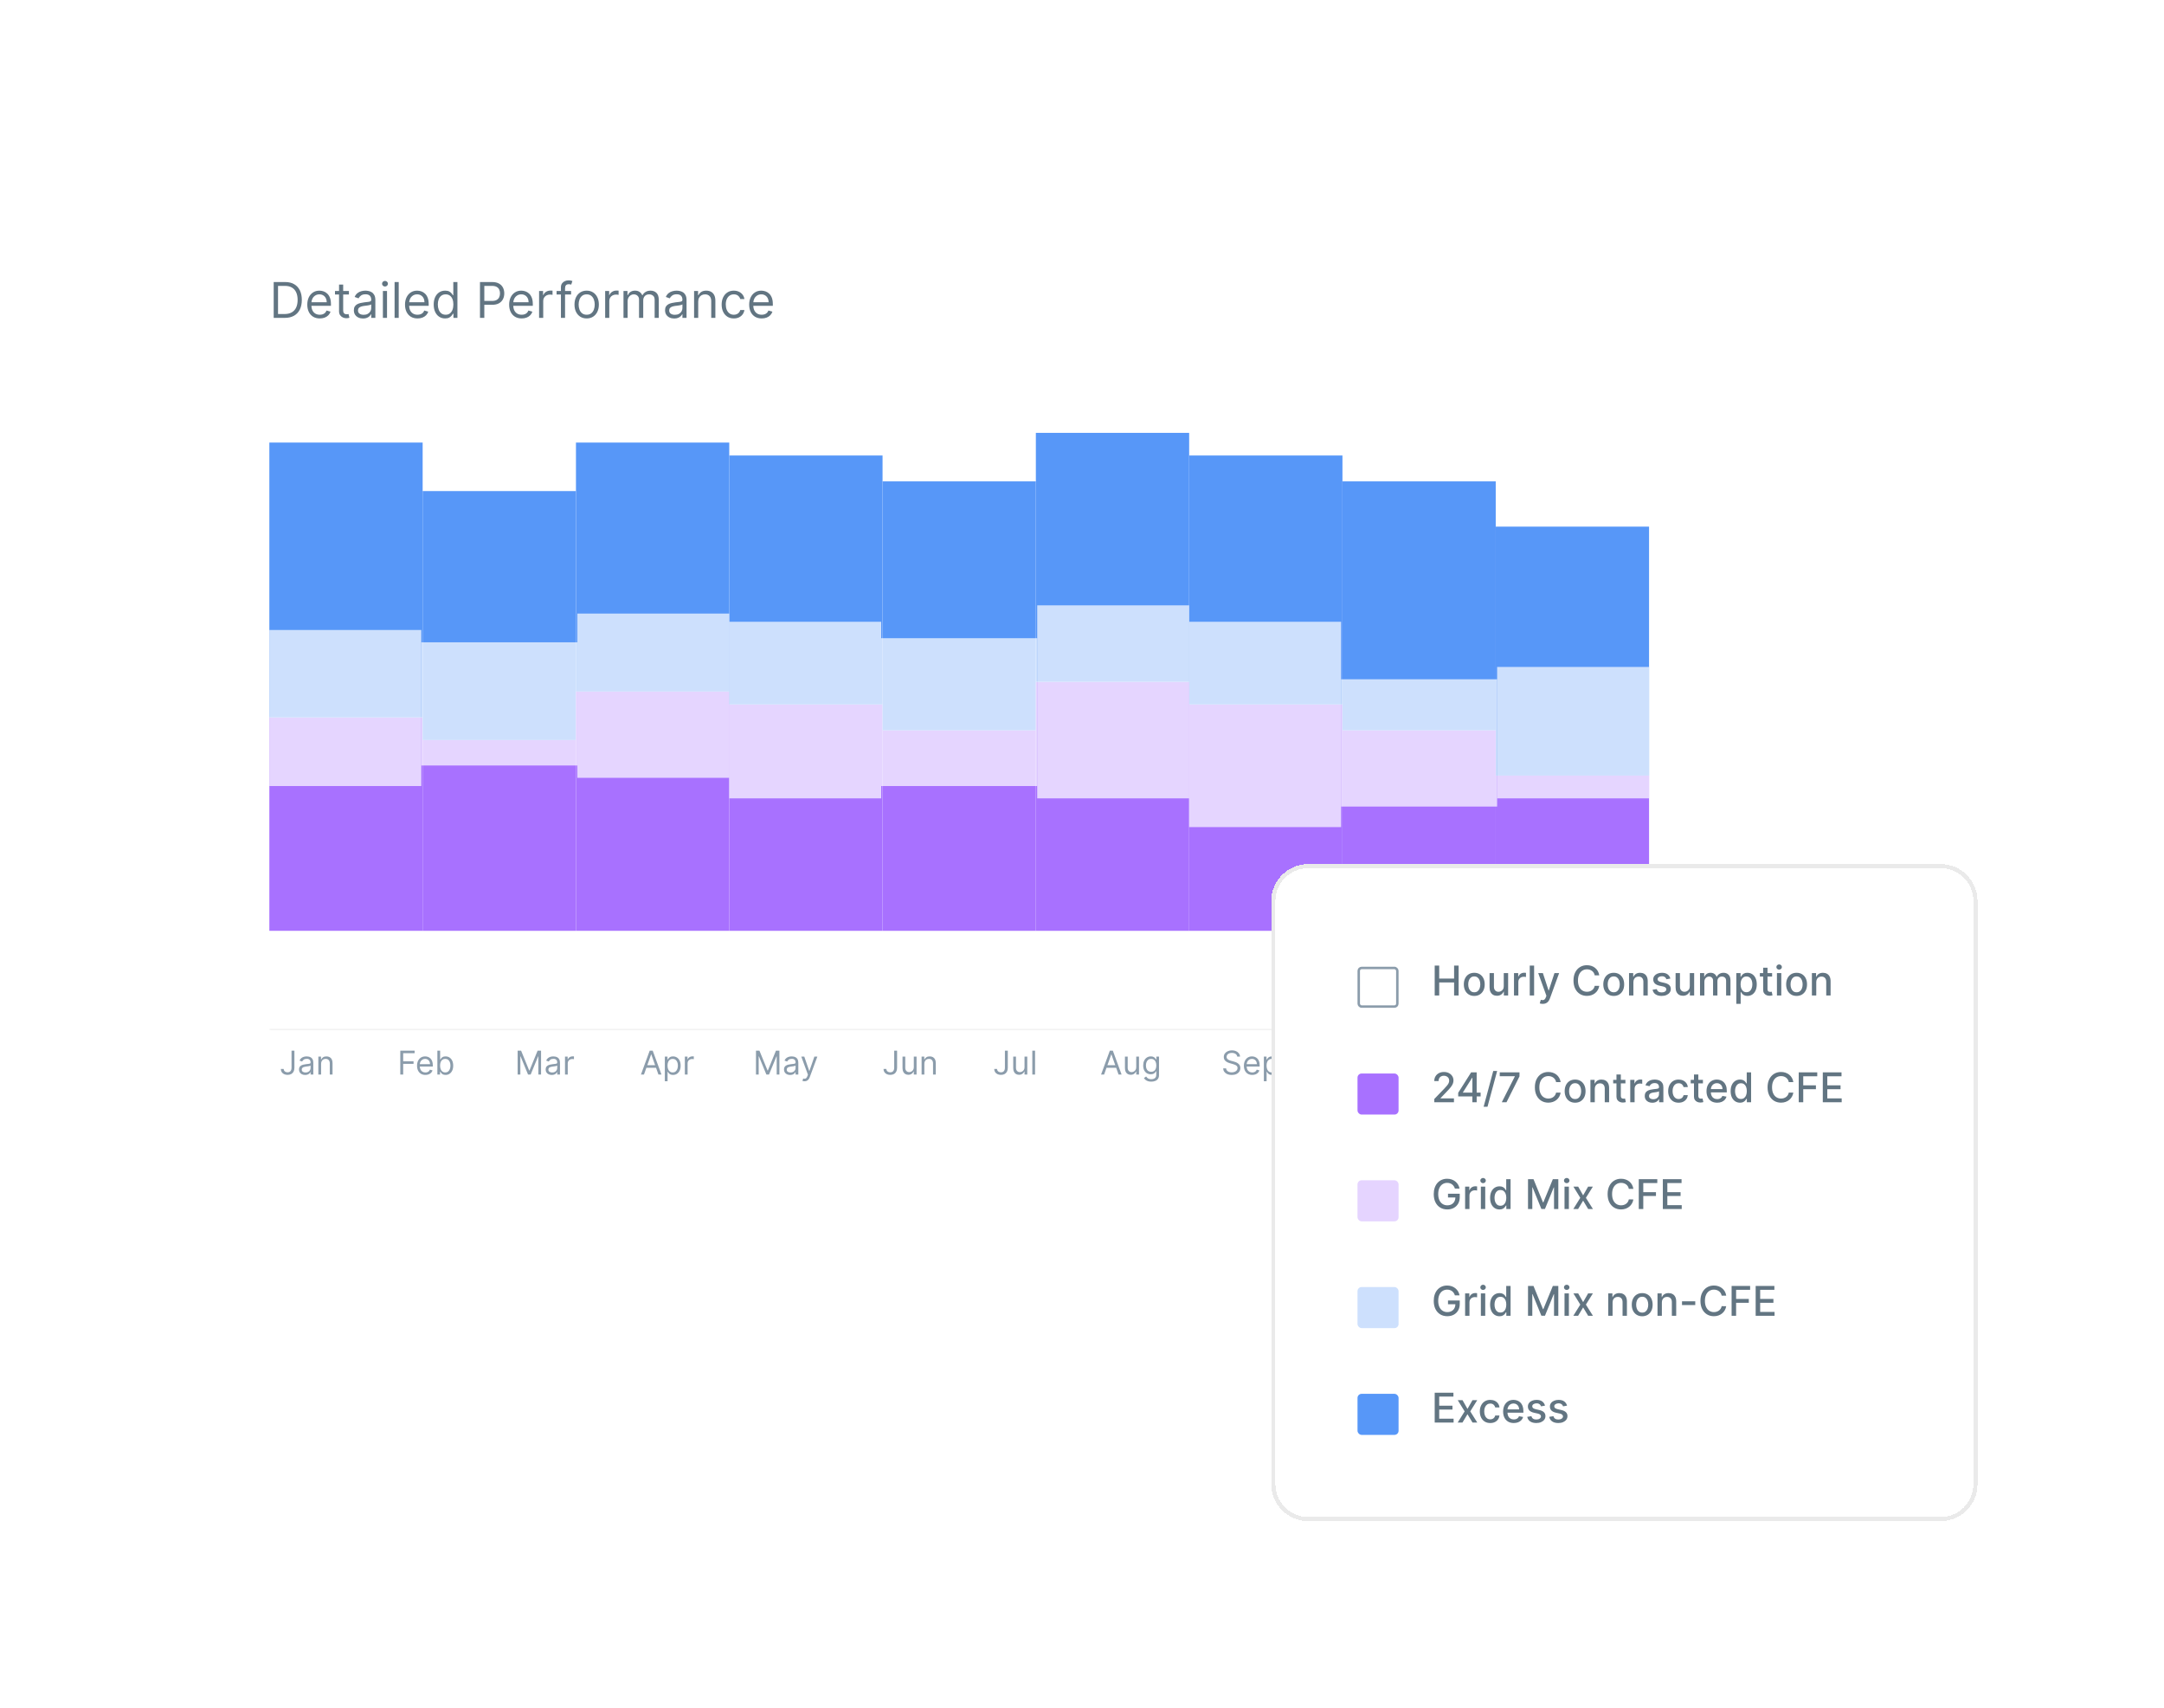 <svg width="527" height="416" viewBox="0 0 527 416" fill="none" xmlns="http://www.w3.org/2000/svg">
<g filter="url(#filter0_d_15059_10806)">
<rect x="48" y="43" width="376" height="242.254" rx="8" fill="white" shape-rendering="crispEdges"/>
<path d="M71.75 75H69.057V66.273H71.869C72.716 66.273 73.44 66.447 74.043 66.797C74.645 67.144 75.106 67.642 75.428 68.293C75.749 68.94 75.909 69.716 75.909 70.619C75.909 71.528 75.747 72.311 75.423 72.967C75.099 73.621 74.628 74.124 74.008 74.476C73.389 74.825 72.636 75 71.75 75ZM70.114 74.062H71.682C72.403 74.062 73.001 73.923 73.476 73.645C73.95 73.367 74.304 72.97 74.537 72.456C74.77 71.942 74.886 71.329 74.886 70.619C74.886 69.915 74.771 69.308 74.541 68.8C74.311 68.288 73.967 67.896 73.51 67.624C73.053 67.348 72.483 67.21 71.801 67.21H70.114V74.062ZM80.29 75.136C79.659 75.136 79.115 74.997 78.658 74.719C78.203 74.438 77.852 74.046 77.605 73.543C77.361 73.037 77.239 72.449 77.239 71.778C77.239 71.108 77.361 70.517 77.605 70.006C77.852 69.492 78.196 69.091 78.636 68.804C79.079 68.514 79.597 68.369 80.188 68.369C80.528 68.369 80.865 68.426 81.197 68.54C81.53 68.653 81.832 68.838 82.105 69.094C82.378 69.347 82.595 69.682 82.757 70.099C82.919 70.517 83 71.031 83 71.642V72.068H77.954V71.199H81.977C81.977 70.829 81.903 70.5 81.756 70.21C81.611 69.921 81.403 69.692 81.133 69.524C80.867 69.356 80.551 69.273 80.188 69.273C79.787 69.273 79.44 69.372 79.148 69.571C78.858 69.767 78.635 70.023 78.479 70.338C78.322 70.653 78.244 70.992 78.244 71.352V71.932C78.244 72.426 78.329 72.845 78.5 73.189C78.673 73.53 78.913 73.79 79.22 73.969C79.527 74.145 79.883 74.233 80.29 74.233C80.554 74.233 80.793 74.196 81.006 74.122C81.222 74.046 81.408 73.932 81.564 73.781C81.72 73.628 81.841 73.438 81.926 73.21L82.898 73.483C82.796 73.812 82.624 74.102 82.382 74.352C82.141 74.599 81.842 74.793 81.487 74.932C81.132 75.068 80.733 75.136 80.29 75.136ZM87.376 68.454V69.307H83.984V68.454H87.376ZM84.973 66.886H85.979V73.125C85.979 73.409 86.02 73.622 86.102 73.764C86.188 73.903 86.296 73.997 86.426 74.046C86.56 74.091 86.7 74.114 86.848 74.114C86.959 74.114 87.05 74.108 87.121 74.097C87.192 74.082 87.249 74.071 87.291 74.062L87.496 74.966C87.428 74.992 87.332 75.017 87.21 75.043C87.088 75.071 86.933 75.085 86.746 75.085C86.462 75.085 86.183 75.024 85.91 74.902C85.641 74.78 85.416 74.594 85.237 74.344C85.061 74.094 84.973 73.778 84.973 73.398V66.886ZM90.815 75.153C90.401 75.153 90.024 75.075 89.686 74.919C89.348 74.76 89.079 74.531 88.881 74.233C88.682 73.932 88.582 73.568 88.582 73.142C88.582 72.767 88.656 72.463 88.804 72.23C88.952 71.994 89.149 71.81 89.396 71.676C89.644 71.543 89.916 71.443 90.215 71.378C90.516 71.31 90.818 71.256 91.122 71.216C91.52 71.165 91.842 71.126 92.09 71.101C92.34 71.072 92.521 71.026 92.635 70.96C92.751 70.895 92.81 70.781 92.81 70.619V70.585C92.81 70.165 92.695 69.838 92.465 69.605C92.237 69.372 91.892 69.256 91.429 69.256C90.949 69.256 90.572 69.361 90.3 69.571C90.027 69.781 89.835 70.006 89.724 70.244L88.77 69.903C88.94 69.506 89.168 69.196 89.452 68.974C89.739 68.75 90.051 68.594 90.389 68.506C90.73 68.415 91.065 68.369 91.395 68.369C91.605 68.369 91.847 68.395 92.119 68.446C92.395 68.494 92.66 68.595 92.916 68.749C93.175 68.902 93.389 69.133 93.56 69.443C93.73 69.753 93.815 70.168 93.815 70.688V75H92.81V74.114H92.758C92.69 74.256 92.577 74.408 92.418 74.57C92.258 74.731 92.047 74.869 91.783 74.983C91.519 75.097 91.196 75.153 90.815 75.153ZM90.969 74.25C91.367 74.25 91.702 74.172 91.974 74.016C92.25 73.859 92.457 73.658 92.597 73.41C92.739 73.163 92.81 72.903 92.81 72.631V71.71C92.767 71.761 92.673 71.808 92.528 71.851C92.386 71.891 92.222 71.926 92.034 71.957C91.849 71.986 91.669 72.011 91.493 72.034C91.32 72.054 91.179 72.071 91.071 72.085C90.81 72.119 90.565 72.175 90.338 72.251C90.114 72.325 89.932 72.438 89.793 72.588C89.656 72.736 89.588 72.938 89.588 73.193C89.588 73.543 89.717 73.807 89.976 73.986C90.237 74.162 90.568 74.25 90.969 74.25ZM95.651 75V68.454H96.657V75H95.651ZM96.162 67.364C95.966 67.364 95.797 67.297 95.655 67.163C95.516 67.03 95.446 66.869 95.446 66.682C95.446 66.494 95.516 66.334 95.655 66.2C95.797 66.067 95.966 66 96.162 66C96.358 66 96.526 66.067 96.665 66.2C96.807 66.334 96.878 66.494 96.878 66.682C96.878 66.869 96.807 67.03 96.665 67.163C96.526 67.297 96.358 67.364 96.162 67.364ZM99.504 66.273V75H98.499V66.273H99.504ZM104.091 75.136C103.46 75.136 102.916 74.997 102.458 74.719C102.004 74.438 101.653 74.046 101.406 73.543C101.162 73.037 101.039 72.449 101.039 71.778C101.039 71.108 101.162 70.517 101.406 70.006C101.653 69.492 101.997 69.091 102.437 68.804C102.88 68.514 103.397 68.369 103.988 68.369C104.329 68.369 104.666 68.426 104.998 68.54C105.331 68.653 105.633 68.838 105.906 69.094C106.179 69.347 106.396 69.682 106.558 70.099C106.72 70.517 106.801 71.031 106.801 71.642V72.068H101.755V71.199H105.778C105.778 70.829 105.704 70.5 105.556 70.21C105.412 69.921 105.204 69.692 104.934 69.524C104.667 69.356 104.352 69.273 103.988 69.273C103.588 69.273 103.241 69.372 102.949 69.571C102.659 69.767 102.436 70.023 102.279 70.338C102.123 70.653 102.045 70.992 102.045 71.352V71.932C102.045 72.426 102.13 72.845 102.301 73.189C102.474 73.53 102.714 73.79 103.021 73.969C103.328 74.145 103.684 74.233 104.091 74.233C104.355 74.233 104.593 74.196 104.806 74.122C105.022 74.046 105.208 73.932 105.365 73.781C105.521 73.628 105.642 73.438 105.727 73.21L106.699 73.483C106.596 73.812 106.424 74.102 106.183 74.352C105.941 74.599 105.643 74.793 105.288 74.932C104.933 75.068 104.534 75.136 104.091 75.136ZM110.802 75.136C110.257 75.136 109.775 74.999 109.358 74.723C108.94 74.445 108.613 74.053 108.377 73.547C108.142 73.038 108.024 72.438 108.024 71.744C108.024 71.057 108.142 70.46 108.377 69.954C108.613 69.449 108.941 69.058 109.362 68.783C109.782 68.507 110.268 68.369 110.819 68.369C111.245 68.369 111.582 68.44 111.829 68.582C112.079 68.722 112.27 68.881 112.4 69.06C112.534 69.236 112.637 69.381 112.711 69.494H112.797V66.273H113.802V75H112.831V73.994H112.711C112.637 74.114 112.532 74.264 112.396 74.446C112.26 74.625 112.065 74.785 111.812 74.928C111.559 75.067 111.223 75.136 110.802 75.136ZM110.939 74.233C111.342 74.233 111.683 74.128 111.961 73.918C112.24 73.704 112.451 73.41 112.596 73.035C112.741 72.658 112.814 72.222 112.814 71.727C112.814 71.239 112.743 70.811 112.6 70.445C112.458 70.075 112.248 69.788 111.97 69.584C111.691 69.376 111.348 69.273 110.939 69.273C110.512 69.273 110.157 69.382 109.873 69.601C109.592 69.817 109.38 70.111 109.238 70.483C109.099 70.852 109.029 71.267 109.029 71.727C109.029 72.193 109.1 72.617 109.243 72.997C109.387 73.375 109.6 73.676 109.882 73.901C110.166 74.122 110.518 74.233 110.939 74.233ZM119.295 75V66.273H122.244C122.929 66.273 123.488 66.396 123.923 66.644C124.36 66.888 124.684 67.219 124.895 67.636C125.105 68.054 125.21 68.52 125.21 69.034C125.21 69.548 125.105 70.016 124.895 70.436C124.687 70.856 124.366 71.192 123.931 71.442C123.497 71.689 122.94 71.812 122.261 71.812H120.147V70.875H122.227C122.696 70.875 123.072 70.794 123.356 70.632C123.64 70.47 123.846 70.251 123.974 69.976C124.105 69.697 124.17 69.383 124.17 69.034C124.17 68.685 124.105 68.372 123.974 68.097C123.846 67.821 123.639 67.605 123.352 67.449C123.065 67.29 122.684 67.21 122.21 67.21H120.352V75H119.295ZM129.45 75.136C128.819 75.136 128.275 74.997 127.818 74.719C127.363 74.438 127.012 74.046 126.765 73.543C126.521 73.037 126.399 72.449 126.399 71.778C126.399 71.108 126.521 70.517 126.765 70.006C127.012 69.492 127.356 69.091 127.797 68.804C128.24 68.514 128.757 68.369 129.348 68.369C129.689 68.369 130.025 68.426 130.358 68.54C130.69 68.653 130.993 68.838 131.265 69.094C131.538 69.347 131.755 69.682 131.917 70.099C132.079 70.517 132.16 71.031 132.16 71.642V72.068H127.115V71.199H131.137C131.137 70.829 131.064 70.5 130.916 70.21C130.771 69.921 130.564 69.692 130.294 69.524C130.027 69.356 129.711 69.273 129.348 69.273C128.947 69.273 128.6 69.372 128.308 69.571C128.018 69.767 127.795 70.023 127.639 70.338C127.483 70.653 127.404 70.992 127.404 71.352V71.932C127.404 72.426 127.49 72.845 127.66 73.189C127.833 73.53 128.074 73.79 128.38 73.969C128.687 74.145 129.044 74.233 129.45 74.233C129.714 74.233 129.953 74.196 130.166 74.122C130.382 74.046 130.568 73.932 130.724 73.781C130.88 73.628 131.001 73.438 131.086 73.21L132.058 73.483C131.956 73.812 131.784 74.102 131.542 74.352C131.301 74.599 131.002 74.793 130.647 74.932C130.292 75.068 129.893 75.136 129.45 75.136ZM133.69 75V68.454H134.662V69.443H134.73C134.849 69.119 135.065 68.856 135.377 68.655C135.69 68.453 136.042 68.352 136.434 68.352C136.508 68.352 136.6 68.354 136.711 68.356C136.822 68.359 136.906 68.364 136.963 68.369V69.392C136.929 69.383 136.85 69.371 136.728 69.354C136.609 69.334 136.483 69.324 136.349 69.324C136.031 69.324 135.747 69.391 135.497 69.524C135.25 69.655 135.054 69.837 134.909 70.07C134.767 70.3 134.696 70.562 134.696 70.858V75H133.69ZM141.48 68.454V69.307H137.951V68.454H141.48ZM139.008 75V67.551C139.008 67.176 139.096 66.864 139.272 66.614C139.449 66.364 139.677 66.176 139.958 66.051C140.24 65.926 140.537 65.864 140.849 65.864C141.096 65.864 141.298 65.883 141.454 65.923C141.61 65.963 141.727 66 141.804 66.034L141.514 66.903C141.463 66.886 141.392 66.865 141.301 66.84C141.213 66.814 141.096 66.801 140.951 66.801C140.619 66.801 140.379 66.885 140.231 67.053C140.086 67.22 140.014 67.466 140.014 67.79V75H139.008ZM145.279 75.136C144.688 75.136 144.169 74.996 143.723 74.715C143.28 74.433 142.934 74.04 142.684 73.534C142.436 73.028 142.313 72.438 142.313 71.761C142.313 71.079 142.436 70.484 142.684 69.976C142.934 69.467 143.28 69.072 143.723 68.791C144.169 68.51 144.688 68.369 145.279 68.369C145.87 68.369 146.387 68.51 146.83 68.791C147.276 69.072 147.623 69.467 147.87 69.976C148.12 70.484 148.245 71.079 148.245 71.761C148.245 72.438 148.12 73.028 147.87 73.534C147.623 74.04 147.276 74.433 146.83 74.715C146.387 74.996 145.87 75.136 145.279 75.136ZM145.279 74.233C145.728 74.233 146.097 74.118 146.387 73.888C146.676 73.658 146.891 73.355 147.03 72.98C147.169 72.605 147.239 72.199 147.239 71.761C147.239 71.324 147.169 70.916 147.03 70.538C146.891 70.16 146.676 69.855 146.387 69.622C146.097 69.389 145.728 69.273 145.279 69.273C144.83 69.273 144.461 69.389 144.171 69.622C143.881 69.855 143.667 70.16 143.527 70.538C143.388 70.916 143.319 71.324 143.319 71.761C143.319 72.199 143.388 72.605 143.527 72.98C143.667 73.355 143.881 73.658 144.171 73.888C144.461 74.118 144.83 74.233 145.279 74.233ZM149.78 75V68.454H150.751V69.443H150.82C150.939 69.119 151.155 68.856 151.467 68.655C151.78 68.453 152.132 68.352 152.524 68.352C152.598 68.352 152.69 68.354 152.801 68.356C152.912 68.359 152.996 68.364 153.053 68.369V69.392C153.018 69.383 152.94 69.371 152.818 69.354C152.699 69.334 152.572 69.324 152.439 69.324C152.121 69.324 151.837 69.391 151.587 69.524C151.339 69.655 151.143 69.837 150.999 70.07C150.857 70.3 150.786 70.562 150.786 70.858V75H149.78ZM154.245 75V68.454H155.216V69.477H155.301C155.438 69.128 155.658 68.856 155.962 68.663C156.266 68.467 156.631 68.369 157.057 68.369C157.489 68.369 157.848 68.467 158.135 68.663C158.425 68.856 158.651 69.128 158.813 69.477H158.881C159.049 69.139 159.3 68.871 159.635 68.672C159.971 68.47 160.373 68.369 160.841 68.369C161.426 68.369 161.905 68.553 162.277 68.919C162.65 69.283 162.836 69.849 162.836 70.619V75H161.83V70.619C161.83 70.136 161.698 69.791 161.434 69.584C161.169 69.376 160.858 69.273 160.5 69.273C160.04 69.273 159.684 69.412 159.431 69.69C159.178 69.966 159.051 70.315 159.051 70.739V75H158.029V70.517C158.029 70.145 157.908 69.845 157.667 69.618C157.425 69.388 157.114 69.273 156.733 69.273C156.472 69.273 156.228 69.342 156 69.481C155.776 69.621 155.594 69.814 155.455 70.061C155.319 70.305 155.25 70.588 155.25 70.909V75H154.245ZM166.6 75.153C166.186 75.153 165.809 75.075 165.471 74.919C165.133 74.76 164.865 74.531 164.666 74.233C164.467 73.932 164.368 73.568 164.368 73.142C164.368 72.767 164.441 72.463 164.589 72.23C164.737 71.994 164.934 71.81 165.181 71.676C165.429 71.543 165.701 71.443 166 71.378C166.301 71.31 166.603 71.256 166.907 71.216C167.305 71.165 167.627 71.126 167.875 71.101C168.125 71.072 168.306 71.026 168.42 70.96C168.537 70.895 168.595 70.781 168.595 70.619V70.585C168.595 70.165 168.48 69.838 168.25 69.605C168.022 69.372 167.677 69.256 167.214 69.256C166.734 69.256 166.358 69.361 166.085 69.571C165.812 69.781 165.62 70.006 165.51 70.244L164.555 69.903C164.725 69.506 164.953 69.196 165.237 68.974C165.524 68.75 165.836 68.594 166.174 68.506C166.515 68.415 166.85 68.369 167.18 68.369C167.39 68.369 167.632 68.395 167.904 68.446C168.18 68.494 168.446 68.595 168.701 68.749C168.96 68.902 169.174 69.133 169.345 69.443C169.515 69.753 169.6 70.168 169.6 70.688V75H168.595V74.114H168.544C168.475 74.256 168.362 74.408 168.203 74.57C168.044 74.731 167.832 74.869 167.568 74.983C167.304 75.097 166.981 75.153 166.6 75.153ZM166.754 74.25C167.152 74.25 167.487 74.172 167.76 74.016C168.035 73.859 168.243 73.658 168.382 73.41C168.524 73.163 168.595 72.903 168.595 72.631V71.71C168.552 71.761 168.458 71.808 168.314 71.851C168.172 71.891 168.007 71.926 167.819 71.957C167.635 71.986 167.454 72.011 167.278 72.034C167.105 72.054 166.964 72.071 166.856 72.085C166.595 72.119 166.35 72.175 166.123 72.251C165.899 72.325 165.717 72.438 165.578 72.588C165.441 72.736 165.373 72.938 165.373 73.193C165.373 73.543 165.502 73.807 165.761 73.986C166.022 74.162 166.353 74.25 166.754 74.25ZM172.442 71.062V75H171.436V68.454H172.408V69.477H172.493C172.646 69.145 172.879 68.878 173.192 68.676C173.504 68.472 173.908 68.369 174.402 68.369C174.845 68.369 175.233 68.46 175.565 68.642C175.898 68.821 176.156 69.094 176.341 69.46C176.526 69.824 176.618 70.284 176.618 70.841V75H175.612V70.909C175.612 70.395 175.479 69.994 175.212 69.707C174.945 69.418 174.578 69.273 174.112 69.273C173.791 69.273 173.504 69.342 173.251 69.481C173.001 69.621 172.804 69.824 172.659 70.091C172.514 70.358 172.442 70.682 172.442 71.062ZM181.115 75.136C180.501 75.136 179.973 74.992 179.529 74.702C179.086 74.412 178.745 74.013 178.507 73.504C178.268 72.996 178.149 72.415 178.149 71.761C178.149 71.097 178.271 70.51 178.515 70.001C178.762 69.49 179.106 69.091 179.547 68.804C179.99 68.514 180.507 68.369 181.098 68.369C181.558 68.369 181.973 68.454 182.342 68.625C182.711 68.796 183.014 69.034 183.25 69.341C183.485 69.648 183.632 70.006 183.689 70.415H182.683C182.606 70.117 182.436 69.852 182.172 69.622C181.91 69.389 181.558 69.273 181.115 69.273C180.723 69.273 180.379 69.375 180.083 69.579C179.791 69.781 179.562 70.067 179.397 70.436C179.235 70.803 179.154 71.233 179.154 71.727C179.154 72.233 179.234 72.673 179.393 73.048C179.555 73.423 179.782 73.715 180.075 73.922C180.37 74.129 180.717 74.233 181.115 74.233C181.376 74.233 181.613 74.188 181.826 74.097C182.039 74.006 182.22 73.875 182.368 73.704C182.515 73.534 182.62 73.329 182.683 73.091H183.689C183.632 73.477 183.491 73.825 183.267 74.135C183.045 74.442 182.751 74.686 182.385 74.868C182.021 75.047 181.598 75.136 181.115 75.136ZM187.903 75.136C187.272 75.136 186.728 74.997 186.271 74.719C185.816 74.438 185.466 74.046 185.218 73.543C184.974 73.037 184.852 72.449 184.852 71.778C184.852 71.108 184.974 70.517 185.218 70.006C185.466 69.492 185.809 69.091 186.25 68.804C186.693 68.514 187.21 68.369 187.801 68.369C188.142 68.369 188.478 68.426 188.811 68.54C189.143 68.653 189.446 68.838 189.718 69.094C189.991 69.347 190.208 69.682 190.37 70.099C190.532 70.517 190.613 71.031 190.613 71.642V72.068H185.568V71.199H189.591C189.591 70.829 189.517 70.5 189.369 70.21C189.224 69.921 189.017 69.692 188.747 69.524C188.48 69.356 188.164 69.273 187.801 69.273C187.4 69.273 187.054 69.372 186.761 69.571C186.471 69.767 186.248 70.023 186.092 70.338C185.936 70.653 185.858 70.992 185.858 71.352V71.932C185.858 72.426 185.943 72.845 186.113 73.189C186.287 73.53 186.527 73.79 186.833 73.969C187.14 74.145 187.497 74.233 187.903 74.233C188.167 74.233 188.406 74.196 188.619 74.122C188.835 74.046 189.021 73.932 189.177 73.781C189.333 73.628 189.454 73.438 189.539 73.21L190.511 73.483C190.409 73.812 190.237 74.102 189.995 74.352C189.754 74.599 189.456 74.793 189.1 74.932C188.745 75.068 188.346 75.136 187.903 75.136Z" fill="#627582"/>
<rect x="68" y="172.287" width="37.333" height="51.965" fill="#A871FF"/>
<rect x="68" y="105.361" width="37.333" height="66.925" fill="#5797F8"/>
<rect x="105.328" y="177.799" width="37.333" height="46.454" fill="#A871FF"/>
<rect x="105.328" y="117.172" width="37.333" height="60.626" fill="#5797F8"/>
<rect x="142.668" y="165.988" width="37.333" height="58.264" fill="#A871FF"/>
<rect x="142.668" y="105.363" width="37.333" height="60.626" fill="#5797F8"/>
<rect x="180" y="169.139" width="37.333" height="55.115" fill="#A871FF"/>
<rect x="180" y="108.512" width="37.333" height="60.626" fill="#5797F8"/>
<rect x="217.332" y="175.438" width="37.333" height="48.816" fill="#A871FF"/>
<rect x="217.332" y="114.811" width="37.333" height="60.626" fill="#5797F8"/>
<rect x="254.668" y="163.627" width="37.333" height="60.626" fill="#A871FF"/>
<rect x="254.668" y="103" width="37.333" height="60.626" fill="#5797F8"/>
<rect x="292" y="169.139" width="37.333" height="55.115" fill="#A871FF"/>
<rect x="292" y="108.512" width="37.333" height="60.626" fill="#5797F8"/>
<rect x="329.328" y="175.438" width="37.333" height="48.816" fill="#A871FF"/>
<rect x="329.328" y="114.811" width="37.333" height="60.626" fill="#5797F8"/>
<rect x="366.668" y="186.461" width="37.333" height="37.793" fill="#A871FF"/>
<rect x="366.668" y="125.834" width="37.333" height="60.626" fill="#5797F8"/>
<path d="M68 151H105V189H68V151Z" fill="white" fill-opacity="0.7"/>
<path d="M105 154H143V184H105V154Z" fill="white" fill-opacity="0.7"/>
<path d="M143 147H180V187H143V147Z" fill="white" fill-opacity="0.7"/>
<path d="M180 149H217V192H180V149Z" fill="white" fill-opacity="0.7"/>
<path d="M217 153H255V189H217V153Z" fill="white" fill-opacity="0.7"/>
<path d="M255 145H292V192H255V145Z" fill="white" fill-opacity="0.7"/>
<path d="M292 149H329V199H292V149Z" fill="white" fill-opacity="0.7"/>
<path d="M329 163H367V194H329V163Z" fill="white" fill-opacity="0.7"/>
<path d="M367 160H404V192H367V160Z" fill="white" fill-opacity="0.7"/>
<mask id="path-30-inside-1_15059_10806" fill="white">
<path d="M68 248.254H404V265.254H68V248.254Z"/>
</mask>
<path d="M68 248.254V248.454H404V248.254V248.054H68V248.254Z" fill="#EAEAEA" mask="url(#path-30-inside-1_15059_10806)"/>
<path d="M73.401 253.436H74.105V257.595C74.105 257.966 74.037 258.281 73.901 258.541C73.764 258.8 73.572 258.997 73.324 259.132C73.076 259.266 72.783 259.334 72.446 259.334C72.128 259.334 71.845 259.276 71.597 259.16C71.349 259.043 71.153 258.876 71.011 258.66C70.869 258.444 70.798 258.188 70.798 257.89H71.492C71.492 258.055 71.532 258.199 71.614 258.322C71.697 258.443 71.811 258.538 71.954 258.606C72.099 258.674 72.262 258.709 72.446 258.709C72.649 258.709 72.821 258.666 72.963 258.581C73.105 258.496 73.213 258.371 73.287 258.206C73.363 258.039 73.401 257.835 73.401 257.595V253.436ZM76.71 259.356C76.434 259.356 76.183 259.304 75.957 259.2C75.732 259.094 75.553 258.942 75.421 258.743C75.288 258.542 75.222 258.299 75.222 258.015C75.222 257.765 75.271 257.563 75.369 257.407C75.468 257.25 75.599 257.127 75.764 257.038C75.929 256.949 76.111 256.883 76.31 256.839C76.51 256.794 76.712 256.758 76.915 256.731C77.18 256.697 77.395 256.672 77.56 256.655C77.726 256.636 77.847 256.604 77.923 256.561C78.001 256.517 78.04 256.442 78.04 256.334V256.311C78.04 256.031 77.963 255.813 77.81 255.657C77.658 255.502 77.428 255.424 77.119 255.424C76.799 255.424 76.548 255.495 76.367 255.635C76.185 255.775 76.057 255.924 75.983 256.084L75.347 255.856C75.46 255.591 75.612 255.385 75.801 255.237C75.992 255.087 76.201 254.983 76.426 254.924C76.653 254.864 76.877 254.834 77.097 254.834C77.237 254.834 77.398 254.851 77.579 254.885C77.763 254.917 77.94 254.984 78.111 255.086C78.283 255.189 78.426 255.343 78.54 255.549C78.653 255.756 78.71 256.032 78.71 256.379V259.254H78.04V258.663H78.006C77.96 258.758 77.885 258.859 77.778 258.967C77.672 259.075 77.531 259.167 77.355 259.243C77.179 259.318 76.964 259.356 76.71 259.356ZM76.812 258.754C77.078 258.754 77.301 258.702 77.483 258.598C77.667 258.494 77.805 258.359 77.898 258.194C77.992 258.03 78.04 257.856 78.04 257.674V257.061C78.011 257.095 77.949 257.126 77.852 257.155C77.758 257.181 77.648 257.205 77.523 257.226C77.4 257.245 77.279 257.262 77.162 257.277C77.046 257.29 76.953 257.301 76.881 257.311C76.706 257.334 76.544 257.371 76.392 257.422C76.242 257.471 76.121 257.546 76.028 257.646C75.938 257.745 75.892 257.879 75.892 258.049C75.892 258.282 75.978 258.459 76.151 258.578C76.325 258.695 76.546 258.754 76.812 258.754ZM80.604 256.629V259.254H79.934V254.89H80.582V255.572H80.638C80.741 255.351 80.896 255.173 81.104 255.038C81.313 254.902 81.582 254.834 81.911 254.834C82.207 254.834 82.465 254.894 82.687 255.015C82.908 255.135 83.081 255.317 83.204 255.561C83.327 255.803 83.388 256.11 83.388 256.481V259.254H82.718V256.527C82.718 256.184 82.629 255.917 82.451 255.726C82.273 255.532 82.029 255.436 81.718 255.436C81.504 255.436 81.313 255.482 81.144 255.575C80.978 255.668 80.846 255.803 80.749 255.981C80.653 256.159 80.604 256.375 80.604 256.629Z" fill="#8B9CAB"/>
<path d="M99.888 259.254V253.436H103.377V254.061H100.593V256.027H103.115V256.652H100.593V259.254H99.888ZM106.002 259.345C105.581 259.345 105.219 259.252 104.914 259.067C104.611 258.879 104.377 258.618 104.212 258.282C104.049 257.945 103.968 257.553 103.968 257.106C103.968 256.659 104.049 256.265 104.212 255.924C104.377 255.582 104.606 255.315 104.9 255.123C105.195 254.93 105.54 254.834 105.934 254.834C106.161 254.834 106.385 254.871 106.607 254.947C106.828 255.023 107.03 255.146 107.212 255.317C107.394 255.485 107.539 255.709 107.647 255.987C107.755 256.265 107.809 256.608 107.809 257.015V257.299H104.445V256.72H107.127C107.127 256.474 107.078 256.254 106.979 256.061C106.882 255.868 106.744 255.715 106.564 255.603C106.386 255.492 106.176 255.436 105.934 255.436C105.667 255.436 105.435 255.502 105.24 255.635C105.047 255.765 104.899 255.936 104.794 256.146C104.69 256.356 104.638 256.582 104.638 256.822V257.209C104.638 257.538 104.695 257.817 104.809 258.047C104.924 258.274 105.084 258.447 105.289 258.567C105.493 258.684 105.731 258.743 106.002 258.743C106.178 258.743 106.337 258.718 106.479 258.669C106.623 258.618 106.747 258.542 106.851 258.442C106.955 258.339 107.036 258.212 107.093 258.061L107.74 258.243C107.672 258.462 107.558 258.656 107.397 258.822C107.236 258.987 107.037 259.116 106.8 259.209C106.563 259.299 106.297 259.345 106.002 259.345ZM108.919 259.254V253.436H109.59V255.584H109.647C109.696 255.508 109.764 255.411 109.851 255.294C109.94 255.174 110.067 255.068 110.232 254.976C110.399 254.881 110.624 254.834 110.908 254.834C111.275 254.834 111.599 254.925 111.88 255.109C112.16 255.293 112.379 255.553 112.536 255.89C112.693 256.228 112.772 256.625 112.772 257.084C112.772 257.546 112.693 257.946 112.536 258.285C112.379 258.622 112.161 258.884 111.882 259.069C111.604 259.253 111.283 259.345 110.919 259.345C110.639 259.345 110.415 259.299 110.246 259.206C110.078 259.111 109.948 259.004 109.857 258.885C109.766 258.763 109.696 258.663 109.647 258.584H109.567V259.254H108.919ZM109.578 257.072C109.578 257.402 109.627 257.692 109.723 257.944C109.82 258.194 109.961 258.39 110.147 258.532C110.332 258.673 110.56 258.743 110.828 258.743C111.109 258.743 111.343 258.669 111.53 258.521C111.72 258.371 111.862 258.171 111.956 257.919C112.053 257.665 112.101 257.383 112.101 257.072C112.101 256.765 112.054 256.489 111.959 256.243C111.866 255.995 111.725 255.799 111.536 255.655C111.348 255.509 111.113 255.436 110.828 255.436C110.556 255.436 110.327 255.505 110.141 255.643C109.955 255.78 109.815 255.971 109.721 256.217C109.626 256.461 109.578 256.746 109.578 257.072Z" fill="#8B9CAB"/>
<path d="M128.466 253.436H129.307L131.284 258.265H131.353L133.33 253.436H134.171V259.254H133.512V254.834H133.455L131.637 259.254H131L129.182 254.834H129.125V259.254H128.466V253.436ZM136.777 259.356C136.5 259.356 136.249 259.304 136.024 259.2C135.798 259.094 135.619 258.942 135.487 258.743C135.354 258.542 135.288 258.299 135.288 258.015C135.288 257.765 135.337 257.563 135.436 257.407C135.534 257.25 135.666 257.127 135.831 257.038C135.995 256.949 136.177 256.883 136.376 256.839C136.577 256.794 136.779 256.758 136.981 256.731C137.246 256.697 137.461 256.672 137.626 256.655C137.793 256.636 137.914 256.604 137.99 256.561C138.067 256.517 138.106 256.442 138.106 256.334V256.311C138.106 256.031 138.029 255.813 137.876 255.657C137.725 255.502 137.494 255.424 137.186 255.424C136.866 255.424 136.615 255.495 136.433 255.635C136.251 255.775 136.123 255.924 136.049 256.084L135.413 255.856C135.527 255.591 135.678 255.385 135.868 255.237C136.059 255.087 136.267 254.983 136.493 254.924C136.72 254.864 136.943 254.834 137.163 254.834C137.303 254.834 137.464 254.851 137.646 254.885C137.83 254.917 138.007 254.984 138.177 255.086C138.35 255.189 138.493 255.343 138.606 255.549C138.72 255.756 138.777 256.032 138.777 256.379V259.254H138.106V258.663H138.072C138.027 258.758 137.951 258.859 137.845 258.967C137.739 259.075 137.598 259.167 137.422 259.243C137.245 259.318 137.03 259.356 136.777 259.356ZM136.879 258.754C137.144 258.754 137.368 258.702 137.549 258.598C137.733 258.494 137.871 258.359 137.964 258.194C138.059 258.03 138.106 257.856 138.106 257.674V257.061C138.078 257.095 138.015 257.126 137.919 257.155C137.824 257.181 137.714 257.205 137.589 257.226C137.466 257.245 137.346 257.262 137.228 257.277C137.113 257.29 137.019 257.301 136.947 257.311C136.773 257.334 136.61 257.371 136.458 257.422C136.309 257.471 136.188 257.546 136.095 257.646C136.004 257.745 135.958 257.879 135.958 258.049C135.958 258.282 136.045 258.459 136.217 258.578C136.391 258.695 136.612 258.754 136.879 258.754ZM140 259.254V254.89H140.648V255.549H140.694C140.773 255.334 140.917 255.158 141.125 255.024C141.334 254.889 141.569 254.822 141.83 254.822C141.879 254.822 141.941 254.823 142.015 254.825C142.088 254.827 142.144 254.83 142.182 254.834V255.515C142.159 255.51 142.107 255.501 142.026 255.49C141.946 255.477 141.862 255.47 141.773 255.47C141.561 255.47 141.372 255.514 141.205 255.603C141.04 255.691 140.909 255.812 140.813 255.967C140.718 256.121 140.671 256.296 140.671 256.493V259.254H140Z" fill="#8B9CAB"/>
<path d="M159.232 259.254H158.494L160.63 253.436H161.357L163.494 259.254H162.755L161.016 254.356H160.971L159.232 259.254ZM159.505 256.981H162.482V257.606H159.505V256.981ZM164.309 260.89V254.89H164.957V255.584H165.036C165.085 255.508 165.154 255.411 165.241 255.294C165.33 255.174 165.457 255.068 165.621 254.976C165.788 254.881 166.013 254.834 166.298 254.834C166.665 254.834 166.989 254.925 167.269 255.109C167.549 255.293 167.768 255.553 167.925 255.89C168.083 256.228 168.161 256.625 168.161 257.084C168.161 257.546 168.083 257.946 167.925 258.285C167.768 258.622 167.55 258.884 167.272 259.069C166.994 259.253 166.673 259.345 166.309 259.345C166.029 259.345 165.804 259.299 165.636 259.206C165.467 259.111 165.337 259.004 165.246 258.885C165.156 258.763 165.085 258.663 165.036 258.584H164.979V260.89H164.309ZM164.968 257.072C164.968 257.402 165.016 257.692 165.113 257.944C165.21 258.194 165.351 258.39 165.536 258.532C165.722 258.673 165.949 258.743 166.218 258.743C166.498 258.743 166.732 258.669 166.92 258.521C167.109 258.371 167.251 258.171 167.346 257.919C167.442 257.665 167.491 257.383 167.491 257.072C167.491 256.765 167.443 256.489 167.349 256.243C167.256 255.995 167.115 255.799 166.925 255.655C166.738 255.509 166.502 255.436 166.218 255.436C165.945 255.436 165.716 255.505 165.531 255.643C165.345 255.78 165.205 255.971 165.11 256.217C165.015 256.461 164.968 256.746 164.968 257.072ZM169.184 259.254V254.89H169.832V255.549H169.877C169.957 255.334 170.101 255.158 170.309 255.024C170.517 254.889 170.752 254.822 171.013 254.822C171.063 254.822 171.124 254.823 171.198 254.825C171.272 254.827 171.328 254.83 171.366 254.834V255.515C171.343 255.51 171.291 255.501 171.21 255.49C171.13 255.477 171.046 255.47 170.957 255.47C170.745 255.47 170.555 255.514 170.388 255.603C170.224 255.691 170.093 255.812 169.996 255.967C169.902 256.121 169.854 256.296 169.854 256.493V259.254H169.184Z" fill="#8B9CAB"/>
<path d="M186.509 253.436H187.35L189.327 258.265H189.396L191.373 253.436H192.214V259.254H191.555V254.834H191.498L189.68 259.254H189.043L187.225 254.834H187.168V259.254H186.509V253.436ZM194.82 259.356C194.543 259.356 194.292 259.304 194.067 259.2C193.841 259.094 193.662 258.942 193.53 258.743C193.397 258.542 193.331 258.299 193.331 258.015C193.331 257.765 193.38 257.563 193.479 257.407C193.577 257.25 193.709 257.127 193.874 257.038C194.038 256.949 194.22 256.883 194.419 256.839C194.62 256.794 194.821 256.758 195.024 256.731C195.289 256.697 195.504 256.672 195.669 256.655C195.836 256.636 195.957 256.604 196.033 256.561C196.11 256.517 196.149 256.442 196.149 256.334V256.311C196.149 256.031 196.072 255.813 195.919 255.657C195.768 255.502 195.537 255.424 195.229 255.424C194.909 255.424 194.658 255.495 194.476 255.635C194.294 255.775 194.166 255.924 194.092 256.084L193.456 255.856C193.57 255.591 193.721 255.385 193.911 255.237C194.102 255.087 194.31 254.983 194.536 254.924C194.763 254.864 194.986 254.834 195.206 254.834C195.346 254.834 195.507 254.851 195.689 254.885C195.873 254.917 196.05 254.984 196.22 255.086C196.393 255.189 196.536 255.343 196.649 255.549C196.763 255.756 196.82 256.032 196.82 256.379V259.254H196.149V258.663H196.115C196.07 258.758 195.994 258.859 195.888 258.967C195.782 259.075 195.641 259.167 195.464 259.243C195.288 259.318 195.073 259.356 194.82 259.356ZM194.922 258.754C195.187 258.754 195.411 258.702 195.592 258.598C195.776 258.494 195.914 258.359 196.007 258.194C196.102 258.03 196.149 257.856 196.149 257.674V257.061C196.121 257.095 196.058 257.126 195.962 257.155C195.867 257.181 195.757 257.205 195.632 257.226C195.509 257.245 195.389 257.262 195.271 257.277C195.156 257.29 195.062 257.301 194.99 257.311C194.816 257.334 194.653 257.371 194.501 257.422C194.352 257.471 194.231 257.546 194.138 257.646C194.047 257.745 194.001 257.879 194.001 258.049C194.001 258.282 194.088 258.459 194.26 258.578C194.434 258.695 194.655 258.754 194.922 258.754ZM198.319 260.89C198.205 260.89 198.104 260.881 198.015 260.862C197.926 260.845 197.864 260.828 197.83 260.811L198.001 260.22C198.164 260.262 198.308 260.277 198.433 260.265C198.558 260.254 198.668 260.198 198.765 260.098C198.863 259.999 198.953 259.839 199.035 259.618L199.16 259.277L197.546 254.89H198.273L199.478 258.368H199.523L200.728 254.89H201.455L199.603 259.89C199.52 260.116 199.416 260.302 199.293 260.45C199.17 260.6 199.027 260.71 198.864 260.782C198.703 260.854 198.522 260.89 198.319 260.89Z" fill="#8B9CAB"/>
<path d="M220.17 253.436H220.875V257.595C220.875 257.966 220.806 258.281 220.67 258.541C220.534 258.8 220.342 258.997 220.093 259.132C219.845 259.266 219.553 259.334 219.216 259.334C218.897 259.334 218.614 259.276 218.366 259.16C218.118 259.043 217.923 258.876 217.781 258.66C217.639 258.444 217.568 258.188 217.568 257.89H218.261C218.261 258.055 218.302 258.199 218.383 258.322C218.467 258.443 218.58 258.538 218.724 258.606C218.868 258.674 219.032 258.709 219.216 258.709C219.418 258.709 219.591 258.666 219.733 258.581C219.875 258.496 219.983 258.371 220.056 258.206C220.132 258.039 220.17 257.835 220.17 257.595V253.436ZM224.946 257.47V254.89H225.616V259.254H224.946V258.515H224.9C224.798 258.737 224.639 258.925 224.423 259.081C224.207 259.234 223.934 259.311 223.605 259.311C223.332 259.311 223.09 259.251 222.877 259.132C222.665 259.011 222.499 258.829 222.377 258.586C222.256 258.342 222.196 258.034 222.196 257.663V254.89H222.866V257.618C222.866 257.936 222.955 258.19 223.133 258.379C223.313 258.568 223.542 258.663 223.821 258.663C223.987 258.663 224.157 258.621 224.329 258.535C224.503 258.45 224.649 258.319 224.767 258.143C224.886 257.967 224.946 257.743 224.946 257.47ZM227.515 256.629V259.254H226.844V254.89H227.492V255.572H227.549C227.651 255.351 227.806 255.173 228.015 255.038C228.223 254.902 228.492 254.834 228.821 254.834C229.117 254.834 229.375 254.894 229.597 255.015C229.819 255.135 229.991 255.317 230.114 255.561C230.237 255.803 230.299 256.11 230.299 256.481V259.254H229.628V256.527C229.628 256.184 229.539 255.917 229.361 255.726C229.183 255.532 228.939 255.436 228.628 255.436C228.414 255.436 228.223 255.482 228.054 255.575C227.888 255.668 227.756 255.803 227.659 255.981C227.563 256.159 227.515 256.375 227.515 256.629Z" fill="#8B9CAB"/>
<path d="M247.131 253.436H247.836V257.595C247.836 257.966 247.767 258.281 247.631 258.541C247.495 258.8 247.302 258.997 247.054 259.132C246.806 259.266 246.514 259.334 246.176 259.334C245.858 259.334 245.575 259.276 245.327 259.16C245.079 259.043 244.884 258.876 244.742 258.66C244.6 258.444 244.529 258.188 244.529 257.89H245.222C245.222 258.055 245.263 258.199 245.344 258.322C245.427 258.443 245.541 258.538 245.685 258.606C245.829 258.674 245.993 258.709 246.176 258.709C246.379 258.709 246.551 258.666 246.694 258.581C246.836 258.496 246.944 258.371 247.017 258.206C247.093 258.039 247.131 257.835 247.131 257.595V253.436ZM251.907 257.47V254.89H252.577V259.254H251.907V258.515H251.861C251.759 258.737 251.6 258.925 251.384 259.081C251.168 259.234 250.895 259.311 250.566 259.311C250.293 259.311 250.051 259.251 249.838 259.132C249.626 259.011 249.46 258.829 249.338 258.586C249.217 258.342 249.157 258.034 249.157 257.663V254.89H249.827V257.618C249.827 257.936 249.916 258.19 250.094 258.379C250.274 258.568 250.503 258.663 250.782 258.663C250.948 258.663 251.118 258.621 251.29 258.535C251.464 258.45 251.61 258.319 251.728 258.143C251.847 257.967 251.907 257.743 251.907 257.47ZM254.475 253.436V259.254H253.805V253.436H254.475Z" fill="#8B9CAB"/>
<path d="M271.287 259.254H270.548L272.685 253.436H273.412L275.548 259.254H274.81L273.071 254.356H273.026L271.287 259.254ZM271.56 256.981H274.537V257.606H271.56V256.981ZM279.114 257.47V254.89H279.784V259.254H279.114V258.515H279.068C278.966 258.737 278.807 258.925 278.591 259.081C278.375 259.234 278.102 259.311 277.773 259.311C277.5 259.311 277.258 259.251 277.045 259.132C276.833 259.011 276.667 258.829 276.545 258.586C276.424 258.342 276.364 258.034 276.364 257.663V254.89H277.034V257.618C277.034 257.936 277.123 258.19 277.301 258.379C277.481 258.568 277.71 258.663 277.989 258.663C278.155 258.663 278.325 258.621 278.497 258.535C278.671 258.45 278.817 258.319 278.935 258.143C279.054 257.967 279.114 257.743 279.114 257.47ZM282.773 260.981C282.45 260.981 282.171 260.94 281.938 260.856C281.705 260.775 281.511 260.667 281.356 260.532C281.202 260.4 281.08 260.258 280.989 260.106L281.523 259.731C281.584 259.811 281.661 259.902 281.754 260.004C281.846 260.108 281.973 260.198 282.134 260.274C282.297 260.352 282.51 260.39 282.773 260.39C283.126 260.39 283.416 260.305 283.646 260.135C283.875 259.964 283.989 259.697 283.989 259.334V258.447H283.933C283.883 258.527 283.813 258.625 283.722 258.743C283.633 258.858 283.504 258.961 283.336 259.052C283.169 259.141 282.944 259.186 282.66 259.186C282.308 259.186 281.991 259.103 281.711 258.936C281.433 258.769 281.212 258.527 281.049 258.209C280.888 257.89 280.808 257.504 280.808 257.049C280.808 256.603 280.886 256.213 281.043 255.882C281.201 255.549 281.419 255.291 281.7 255.109C281.98 254.925 282.304 254.834 282.671 254.834C282.955 254.834 283.181 254.881 283.347 254.976C283.516 255.068 283.645 255.174 283.734 255.294C283.825 255.411 283.895 255.508 283.944 255.584H284.012V254.89H284.66V259.379C284.66 259.754 284.575 260.059 284.404 260.294C284.236 260.531 284.008 260.704 283.722 260.814C283.438 260.925 283.122 260.981 282.773 260.981ZM282.751 258.584C283.02 258.584 283.247 258.522 283.433 258.399C283.618 258.276 283.759 258.099 283.856 257.868C283.952 257.637 284.001 257.36 284.001 257.038C284.001 256.724 283.953 256.446 283.859 256.206C283.764 255.965 283.624 255.777 283.438 255.64C283.253 255.504 283.023 255.436 282.751 255.436C282.467 255.436 282.23 255.508 282.04 255.652C281.853 255.796 281.712 255.989 281.617 256.231C281.524 256.474 281.478 256.743 281.478 257.038C281.478 257.341 281.525 257.609 281.62 257.842C281.717 258.073 281.859 258.255 282.046 258.388C282.236 258.518 282.47 258.584 282.751 258.584Z" fill="#8B9CAB"/>
<path d="M303.707 254.89C303.673 254.603 303.534 254.379 303.292 254.22C303.049 254.061 302.752 253.981 302.4 253.981C302.142 253.981 301.917 254.023 301.724 254.106C301.532 254.19 301.383 254.304 301.275 254.45C301.169 254.596 301.116 254.762 301.116 254.947C301.116 255.103 301.153 255.236 301.227 255.348C301.302 255.458 301.399 255.549 301.516 255.623C301.634 255.695 301.757 255.755 301.886 255.802C302.014 255.848 302.133 255.885 302.241 255.913L302.832 256.072C302.983 256.112 303.152 256.167 303.337 256.237C303.525 256.307 303.704 256.403 303.874 256.524C304.047 256.643 304.189 256.797 304.3 256.984C304.412 257.172 304.468 257.402 304.468 257.674C304.468 257.989 304.386 258.273 304.221 258.527C304.058 258.781 303.819 258.982 303.505 259.132C303.192 259.281 302.813 259.356 302.366 259.356C301.949 259.356 301.588 259.289 301.283 259.155C300.98 259.02 300.742 258.833 300.567 258.592C300.395 258.352 300.298 258.072 300.275 257.754H301.002C301.021 257.974 301.095 258.156 301.224 258.299C301.354 258.442 301.519 258.548 301.718 258.618C301.919 258.686 302.135 258.72 302.366 258.72C302.635 258.72 302.876 258.676 303.09 258.589C303.304 258.5 303.474 258.377 303.599 258.22C303.724 258.061 303.786 257.875 303.786 257.663C303.786 257.47 303.732 257.313 303.624 257.192C303.516 257.07 303.374 256.972 303.198 256.896C303.022 256.82 302.832 256.754 302.627 256.697L301.911 256.493C301.457 256.362 301.097 256.175 300.832 255.933C300.567 255.691 300.434 255.373 300.434 254.981C300.434 254.656 300.522 254.371 300.698 254.129C300.876 253.885 301.115 253.695 301.414 253.561C301.715 253.424 302.051 253.356 302.423 253.356C302.798 253.356 303.131 253.424 303.423 253.558C303.714 253.691 303.945 253.872 304.116 254.103C304.288 254.335 304.379 254.597 304.388 254.89H303.707ZM307.365 259.345C306.945 259.345 306.582 259.252 306.277 259.067C305.974 258.879 305.74 258.618 305.575 258.282C305.412 257.945 305.331 257.553 305.331 257.106C305.331 256.659 305.412 256.265 305.575 255.924C305.74 255.582 305.969 255.315 306.263 255.123C306.558 254.93 306.903 254.834 307.297 254.834C307.524 254.834 307.749 254.871 307.97 254.947C308.192 255.023 308.393 255.146 308.575 255.317C308.757 255.485 308.902 255.709 309.01 255.987C309.118 256.265 309.172 256.608 309.172 257.015V257.299H305.808V256.72H308.49C308.49 256.474 308.441 256.254 308.342 256.061C308.246 255.868 308.107 255.715 307.928 255.603C307.75 255.492 307.539 255.436 307.297 255.436C307.03 255.436 306.799 255.502 306.604 255.635C306.411 255.765 306.262 255.936 306.158 256.146C306.054 256.356 306.001 256.582 306.001 256.822V257.209C306.001 257.538 306.058 257.817 306.172 258.047C306.287 258.274 306.447 258.447 306.652 258.567C306.857 258.684 307.094 258.743 307.365 258.743C307.541 258.743 307.7 258.718 307.842 258.669C307.986 258.618 308.11 258.542 308.214 258.442C308.319 258.339 308.399 258.212 308.456 258.061L309.104 258.243C309.036 258.462 308.921 258.656 308.76 258.822C308.599 258.987 308.4 259.116 308.163 259.209C307.927 259.299 307.661 259.345 307.365 259.345ZM310.192 260.89V254.89H310.839V255.584H310.919C310.968 255.508 311.036 255.411 311.124 255.294C311.213 255.174 311.339 255.068 311.504 254.976C311.671 254.881 311.896 254.834 312.18 254.834C312.548 254.834 312.872 254.925 313.152 255.109C313.432 255.293 313.651 255.553 313.808 255.89C313.965 256.228 314.044 256.625 314.044 257.084C314.044 257.546 313.965 257.946 313.808 258.285C313.651 258.622 313.433 258.884 313.155 259.069C312.876 259.253 312.555 259.345 312.192 259.345C311.911 259.345 311.687 259.299 311.518 259.206C311.35 259.111 311.22 259.004 311.129 258.885C311.038 258.763 310.968 258.663 310.919 258.584H310.862V260.89H310.192ZM310.851 257.072C310.851 257.402 310.899 257.692 310.996 257.944C311.092 258.194 311.233 258.39 311.419 258.532C311.605 258.673 311.832 258.743 312.101 258.743C312.381 258.743 312.615 258.669 312.803 258.521C312.992 258.371 313.134 258.171 313.229 257.919C313.325 257.665 313.374 257.383 313.374 257.072C313.374 256.765 313.326 256.489 313.232 256.243C313.139 255.995 312.998 255.799 312.808 255.655C312.621 255.509 312.385 255.436 312.101 255.436C311.828 255.436 311.599 255.505 311.413 255.643C311.228 255.78 311.088 255.971 310.993 256.217C310.898 256.461 310.851 256.746 310.851 257.072Z" fill="#8B9CAB"/>
<path d="M335.782 256.345C335.782 256.959 335.671 257.489 335.449 257.936C335.228 258.383 334.924 258.728 334.537 258.97C334.151 259.212 333.71 259.334 333.213 259.334C332.717 259.334 332.276 259.212 331.89 258.97C331.503 258.728 331.199 258.383 330.978 257.936C330.756 257.489 330.645 256.959 330.645 256.345C330.645 255.731 330.756 255.201 330.978 254.754C331.199 254.307 331.503 253.962 331.89 253.72C332.276 253.478 332.717 253.356 333.213 253.356C333.71 253.356 334.151 253.478 334.537 253.72C334.924 253.962 335.228 254.307 335.449 254.754C335.671 255.201 335.782 255.731 335.782 256.345ZM335.1 256.345C335.1 255.841 335.016 255.416 334.847 255.069C334.68 254.723 334.454 254.46 334.168 254.282C333.884 254.104 333.566 254.015 333.213 254.015C332.861 254.015 332.542 254.104 332.256 254.282C331.972 254.46 331.746 254.723 331.577 255.069C331.41 255.416 331.327 255.841 331.327 256.345C331.327 256.849 331.41 257.274 331.577 257.621C331.746 257.967 331.972 258.229 332.256 258.407C332.542 258.585 332.861 258.674 333.213 258.674C333.566 258.674 333.884 258.585 334.168 258.407C334.454 258.229 334.68 257.967 334.847 257.621C335.016 257.274 335.1 256.849 335.1 256.345ZM338.648 259.345C338.239 259.345 337.887 259.248 337.591 259.055C337.296 258.862 337.069 258.596 336.909 258.257C336.75 257.918 336.671 257.531 336.671 257.095C336.671 256.652 336.752 256.261 336.915 255.922C337.08 255.581 337.309 255.315 337.603 255.123C337.898 254.93 338.243 254.834 338.637 254.834C338.944 254.834 339.22 254.89 339.466 255.004C339.712 255.118 339.914 255.277 340.071 255.481C340.229 255.686 340.326 255.924 340.364 256.197H339.694C339.642 255.998 339.529 255.822 339.353 255.669C339.178 255.513 338.944 255.436 338.648 255.436C338.387 255.436 338.158 255.504 337.961 255.64C337.766 255.775 337.613 255.965 337.503 256.211C337.395 256.456 337.341 256.743 337.341 257.072C337.341 257.409 337.394 257.703 337.5 257.953C337.608 258.203 337.76 258.397 337.955 258.535C338.152 258.674 338.383 258.743 338.648 258.743C338.822 258.743 338.98 258.712 339.123 258.652C339.265 258.591 339.385 258.504 339.483 258.39C339.582 258.277 339.652 258.14 339.694 257.981H340.364C340.326 258.239 340.232 258.471 340.083 258.677C339.935 258.882 339.739 259.045 339.495 259.166C339.252 259.285 338.97 259.345 338.648 259.345ZM343.242 254.89V255.459H340.98V254.89H343.242ZM341.64 253.845H342.31V258.004C342.31 258.193 342.337 258.335 342.392 258.43C342.449 258.523 342.521 258.585 342.608 258.618C342.697 258.648 342.791 258.663 342.89 258.663C342.963 258.663 343.024 258.659 343.071 258.652C343.119 258.642 343.157 258.635 343.185 258.629L343.321 259.231C343.276 259.248 343.212 259.265 343.131 259.282C343.05 259.301 342.946 259.311 342.821 259.311C342.632 259.311 342.446 259.27 342.265 259.189C342.085 259.107 341.935 258.983 341.816 258.817C341.698 258.65 341.64 258.44 341.64 258.186V253.845Z" fill="#8B9CAB"/>
<path d="M364.041 253.436V259.254H363.359L360.189 254.686H360.132V259.254H359.427V253.436H360.109L363.291 258.015H363.348V253.436H364.041ZM367.132 259.345C366.739 259.345 366.393 259.251 366.096 259.064C365.8 258.876 365.569 258.614 365.402 258.277C365.238 257.94 365.155 257.546 365.155 257.095C365.155 256.64 365.238 256.244 365.402 255.905C365.569 255.566 365.8 255.302 366.096 255.115C366.393 254.927 366.739 254.834 367.132 254.834C367.526 254.834 367.871 254.927 368.167 255.115C368.464 255.302 368.695 255.566 368.86 255.905C369.026 256.244 369.11 256.64 369.11 257.095C369.11 257.546 369.026 257.94 368.86 258.277C368.695 258.614 368.464 258.876 368.167 259.064C367.871 259.251 367.526 259.345 367.132 259.345ZM367.132 258.743C367.432 258.743 367.678 258.666 367.871 258.513C368.064 258.359 368.207 258.157 368.3 257.907C368.393 257.657 368.439 257.387 368.439 257.095C368.439 256.803 368.393 256.531 368.3 256.28C368.207 256.028 368.064 255.824 367.871 255.669C367.678 255.513 367.432 255.436 367.132 255.436C366.833 255.436 366.587 255.513 366.394 255.669C366.201 255.824 366.058 256.028 365.965 256.28C365.872 256.531 365.826 256.803 365.826 257.095C365.826 257.387 365.872 257.657 365.965 257.907C366.058 258.157 366.201 258.359 366.394 258.513C366.587 258.666 366.833 258.743 367.132 258.743ZM373.545 254.89L371.931 259.254H371.25L369.636 254.89H370.363L371.568 258.368H371.613L372.818 254.89H373.545Z" fill="#8B9CAB"/>
<path d="M391.625 259.254H389.83V253.436H391.705C392.269 253.436 392.752 253.552 393.153 253.785C393.555 254.016 393.863 254.349 394.077 254.782C394.291 255.214 394.398 255.731 394.398 256.334C394.398 256.94 394.29 257.461 394.074 257.899C393.858 258.335 393.544 258.67 393.131 258.905C392.718 259.138 392.216 259.254 391.625 259.254ZM390.534 258.629H391.58C392.061 258.629 392.459 258.536 392.776 258.351C393.092 258.165 393.328 257.901 393.483 257.558C393.638 257.215 393.716 256.807 393.716 256.334C393.716 255.864 393.639 255.46 393.486 255.121C393.332 254.78 393.103 254.518 392.798 254.336C392.493 254.153 392.114 254.061 391.659 254.061H390.534V258.629ZM397.318 259.345C396.898 259.345 396.535 259.252 396.23 259.067C395.927 258.879 395.693 258.618 395.528 258.282C395.366 257.945 395.284 257.553 395.284 257.106C395.284 256.659 395.366 256.265 395.528 255.924C395.693 255.582 395.922 255.315 396.216 255.123C396.511 254.93 396.856 254.834 397.25 254.834C397.477 254.834 397.702 254.871 397.923 254.947C398.145 255.023 398.347 255.146 398.528 255.317C398.71 255.485 398.855 255.709 398.963 255.987C399.071 256.265 399.125 256.608 399.125 257.015V257.299H395.761V256.72H398.443C398.443 256.474 398.394 256.254 398.295 256.061C398.199 255.868 398.061 255.715 397.881 255.603C397.703 255.492 397.492 255.436 397.25 255.436C396.983 255.436 396.752 255.502 396.557 255.635C396.364 255.765 396.215 255.936 396.111 256.146C396.007 256.356 395.955 256.582 395.955 256.822V257.209C395.955 257.538 396.011 257.817 396.125 258.047C396.241 258.274 396.401 258.447 396.605 258.567C396.81 258.684 397.047 258.743 397.318 258.743C397.494 258.743 397.653 258.718 397.795 258.669C397.939 258.618 398.063 258.542 398.168 258.442C398.272 258.339 398.352 258.212 398.409 258.061L399.057 258.243C398.989 258.462 398.874 258.656 398.713 258.822C398.552 258.987 398.353 259.116 398.116 259.209C397.88 259.299 397.614 259.345 397.318 259.345ZM401.918 259.345C401.509 259.345 401.156 259.248 400.861 259.055C400.565 258.862 400.338 258.596 400.179 258.257C400.02 257.918 399.94 257.531 399.94 257.095C399.94 256.652 400.022 256.261 400.185 255.922C400.349 255.581 400.579 255.315 400.872 255.123C401.168 254.93 401.512 254.834 401.906 254.834C402.213 254.834 402.49 254.89 402.736 255.004C402.982 255.118 403.184 255.277 403.341 255.481C403.498 255.686 403.596 255.924 403.634 256.197H402.963C402.912 255.998 402.798 255.822 402.622 255.669C402.448 255.513 402.213 255.436 401.918 255.436C401.656 255.436 401.427 255.504 401.23 255.64C401.035 255.775 400.883 255.965 400.773 256.211C400.665 256.456 400.611 256.743 400.611 257.072C400.611 257.409 400.664 257.703 400.77 257.953C400.878 258.203 401.029 258.397 401.224 258.535C401.421 258.674 401.652 258.743 401.918 258.743C402.092 258.743 402.25 258.712 402.392 258.652C402.534 258.591 402.654 258.504 402.753 258.39C402.851 258.277 402.921 258.14 402.963 257.981H403.634C403.596 258.239 403.502 258.471 403.352 258.677C403.205 258.882 403.009 259.045 402.764 259.166C402.522 259.285 402.24 259.345 401.918 259.345Z" fill="#8B9CAB"/>
</g>
<g filter="url(#filter1_d_15059_10806)">
<path d="M313 217C313 212.582 316.582 209 321 209H475C479.418 209 483 212.582 483 217V359C483 363.418 479.418 367 475 367H321C316.582 367 313 363.418 313 359V217Z" fill="white" shape-rendering="crispEdges"/>
<path d="M475 208.5C479.694 208.5 483.5 212.306 483.5 217V359C483.5 363.694 479.694 367.5 475 367.5H321C316.306 367.5 312.5 363.694 312.5 359V217C312.5 212.306 316.306 208.5 321 208.5H475Z" stroke="#EAEAEA" shape-rendering="crispEdges"/>
<g filter="url(#filter2_d_15059_10806)">
<rect x="333" y="231" width="10" height="10" rx="1" fill="white"/>
<rect x="333.3" y="231.3" width="9.4" height="9.4" rx="0.7" stroke="#8B9CAB" stroke-width="0.6"/>
</g>
<path d="M351.799 240V232.727H352.896V235.888H356.522V232.727H357.623V240H356.522V236.829H352.896V240H351.799ZM361.433 240.11C360.922 240.11 360.476 239.993 360.094 239.759C359.713 239.524 359.417 239.196 359.207 238.775C358.996 238.353 358.891 237.861 358.891 237.298C358.891 236.732 358.996 236.237 359.207 235.813C359.417 235.389 359.713 235.06 360.094 234.826C360.476 234.592 360.922 234.474 361.433 234.474C361.945 234.474 362.391 234.592 362.772 234.826C363.153 235.06 363.449 235.389 363.66 235.813C363.871 236.237 363.976 236.732 363.976 237.298C363.976 237.861 363.871 238.353 363.66 238.775C363.449 239.196 363.153 239.524 362.772 239.759C362.391 239.993 361.945 240.11 361.433 240.11ZM361.437 239.219C361.768 239.219 362.043 239.131 362.261 238.956C362.478 238.781 362.639 238.548 362.744 238.256C362.85 237.965 362.903 237.644 362.903 237.294C362.903 236.946 362.85 236.626 362.744 236.335C362.639 236.042 362.478 235.806 362.261 235.629C362.043 235.451 361.768 235.362 361.437 235.362C361.103 235.362 360.826 235.451 360.606 235.629C360.388 235.806 360.226 236.042 360.119 236.335C360.015 236.626 359.963 236.946 359.963 237.294C359.963 237.644 360.015 237.965 360.119 238.256C360.226 238.548 360.388 238.781 360.606 238.956C360.826 239.131 361.103 239.219 361.437 239.219ZM368.616 237.738V234.545H369.682V240H368.638V239.055H368.581C368.455 239.347 368.254 239.589 367.977 239.783C367.702 239.975 367.36 240.071 366.951 240.071C366.6 240.071 366.29 239.994 366.02 239.84C365.753 239.684 365.542 239.453 365.388 239.148C365.237 238.842 365.161 238.465 365.161 238.015V234.545H366.223V237.887C366.223 238.259 366.326 238.555 366.532 238.775C366.738 238.995 367.005 239.105 367.334 239.105C367.533 239.105 367.731 239.055 367.927 238.956C368.126 238.857 368.291 238.706 368.421 238.505C368.554 238.304 368.619 238.048 368.616 237.738ZM371.108 240V234.545H372.135V235.412H372.191C372.291 235.118 372.466 234.888 372.717 234.719C372.97 234.549 373.257 234.464 373.576 234.464C373.643 234.464 373.721 234.466 373.811 234.471C373.903 234.476 373.975 234.482 374.027 234.489V235.504C373.985 235.492 373.909 235.479 373.8 235.465C373.691 235.449 373.582 235.44 373.473 235.44C373.222 235.44 372.999 235.494 372.802 235.6C372.608 235.704 372.454 235.85 372.341 236.037C372.227 236.222 372.17 236.432 372.17 236.669V240H371.108ZM376.008 232.727V240H374.946V232.727H376.008ZM378.108 242.045C377.949 242.045 377.805 242.032 377.674 242.006C377.544 241.983 377.447 241.957 377.383 241.928L377.639 241.058C377.833 241.11 378.006 241.133 378.157 241.126C378.309 241.119 378.443 241.062 378.559 240.955C378.677 240.849 378.781 240.675 378.871 240.433L379.002 240.071L377.007 234.545H378.143L379.525 238.778H379.581L380.963 234.545H382.103L379.855 240.728C379.751 241.012 379.618 241.252 379.457 241.449C379.296 241.648 379.104 241.797 378.882 241.896C378.659 241.996 378.401 242.045 378.108 242.045ZM391.873 235.092H390.765C390.722 234.856 390.643 234.647 390.527 234.467C390.411 234.287 390.269 234.135 390.101 234.009C389.933 233.884 389.744 233.789 389.536 233.725C389.33 233.661 389.111 233.629 388.879 233.629C388.46 233.629 388.085 233.735 387.753 233.945C387.424 234.156 387.164 234.465 386.972 234.872C386.783 235.279 386.688 235.777 386.688 236.364C386.688 236.955 386.783 237.455 386.972 237.862C387.164 238.269 387.425 238.577 387.757 238.786C388.088 238.994 388.461 239.098 388.876 239.098C389.105 239.098 389.323 239.067 389.529 239.006C389.737 238.942 389.925 238.848 390.094 238.725C390.262 238.602 390.404 238.452 390.52 238.274C390.638 238.094 390.72 237.888 390.765 237.656L391.873 237.66C391.814 238.017 391.699 238.346 391.528 238.647C391.36 238.945 391.144 239.203 390.878 239.421C390.616 239.637 390.315 239.804 389.976 239.922C389.638 240.04 389.269 240.099 388.868 240.099C388.239 240.099 387.678 239.95 387.185 239.652C386.693 239.351 386.305 238.922 386.02 238.363C385.739 237.804 385.598 237.138 385.598 236.364C385.598 235.587 385.74 234.921 386.024 234.364C386.308 233.806 386.696 233.377 387.189 233.079C387.681 232.778 388.241 232.628 388.868 232.628C389.254 232.628 389.614 232.683 389.948 232.795C390.284 232.904 390.586 233.065 390.854 233.278C391.121 233.488 391.342 233.746 391.518 234.052C391.693 234.355 391.811 234.702 391.873 235.092ZM395.398 240.11C394.887 240.11 394.44 239.993 394.059 239.759C393.678 239.524 393.382 239.196 393.172 238.775C392.961 238.353 392.855 237.861 392.855 237.298C392.855 236.732 392.961 236.237 393.172 235.813C393.382 235.389 393.678 235.06 394.059 234.826C394.44 234.592 394.887 234.474 395.398 234.474C395.909 234.474 396.356 234.592 396.737 234.826C397.118 235.06 397.414 235.389 397.625 235.813C397.835 236.237 397.941 236.732 397.941 237.298C397.941 237.861 397.835 238.353 397.625 238.775C397.414 239.196 397.118 239.524 396.737 239.759C396.356 239.993 395.909 240.11 395.398 240.11ZM395.402 239.219C395.733 239.219 396.008 239.131 396.225 238.956C396.443 238.781 396.604 238.548 396.708 238.256C396.815 237.965 396.868 237.644 396.868 237.294C396.868 236.946 396.815 236.626 396.708 236.335C396.604 236.042 396.443 235.806 396.225 235.629C396.008 235.451 395.733 235.362 395.402 235.362C395.068 235.362 394.791 235.451 394.571 235.629C394.353 235.806 394.191 236.042 394.084 236.335C393.98 236.626 393.928 236.946 393.928 237.294C393.928 237.644 393.98 237.965 394.084 238.256C394.191 238.548 394.353 238.781 394.571 238.956C394.791 239.131 395.068 239.219 395.402 239.219ZM400.188 236.761V240H399.126V234.545H400.145V235.433H400.213C400.338 235.144 400.535 234.912 400.802 234.737C401.072 234.562 401.412 234.474 401.821 234.474C402.193 234.474 402.518 234.553 402.798 234.709C403.077 234.863 403.294 235.092 403.448 235.398C403.602 235.703 403.678 236.081 403.678 236.531V240H402.617V236.658C402.617 236.263 402.514 235.954 402.308 235.732C402.102 235.507 401.819 235.394 401.459 235.394C401.213 235.394 400.994 235.447 400.802 235.554C400.613 235.661 400.462 235.817 400.351 236.023C400.242 236.226 400.188 236.473 400.188 236.761ZM409.19 235.877L408.227 236.048C408.187 235.924 408.123 235.807 408.036 235.696C407.95 235.585 407.834 235.494 407.688 235.423C407.541 235.352 407.357 235.316 407.137 235.316C406.837 235.316 406.586 235.384 406.384 235.518C406.183 235.651 406.083 235.823 406.083 236.033C406.083 236.216 406.15 236.362 406.285 236.474C406.42 236.585 406.638 236.676 406.938 236.747L407.805 236.946C408.307 237.062 408.681 237.241 408.927 237.482C409.173 237.724 409.296 238.037 409.296 238.423C409.296 238.75 409.202 239.041 409.012 239.297C408.825 239.55 408.564 239.749 408.227 239.893C407.894 240.038 407.507 240.11 407.066 240.11C406.455 240.11 405.957 239.98 405.571 239.719C405.185 239.457 404.949 239.084 404.861 238.601L405.887 238.445C405.951 238.712 406.083 238.915 406.281 239.052C406.48 239.187 406.74 239.254 407.059 239.254C407.407 239.254 407.685 239.182 407.894 239.038C408.102 238.891 408.206 238.712 408.206 238.501C408.206 238.331 408.142 238.188 408.014 238.072C407.889 237.956 407.696 237.868 407.436 237.809L406.512 237.607C406.003 237.491 405.627 237.306 405.383 237.053C405.142 236.799 405.021 236.478 405.021 236.09C405.021 235.768 405.111 235.487 405.291 235.245C405.471 235.004 405.719 234.815 406.036 234.68C406.354 234.543 406.717 234.474 407.127 234.474C407.716 234.474 408.18 234.602 408.519 234.858C408.857 235.111 409.081 235.451 409.19 235.877ZM413.919 237.738V234.545H414.984V240H413.94V239.055H413.884C413.758 239.347 413.557 239.589 413.28 239.783C413.005 239.975 412.663 240.071 412.254 240.071C411.903 240.071 411.593 239.994 411.323 239.84C411.056 239.684 410.845 239.453 410.691 239.148C410.54 238.842 410.464 238.465 410.464 238.015V234.545H411.526V237.887C411.526 238.259 411.629 238.555 411.835 238.775C412.04 238.995 412.308 239.105 412.637 239.105C412.836 239.105 413.034 239.055 413.23 238.956C413.429 238.857 413.594 238.706 413.724 238.505C413.856 238.304 413.921 238.048 413.919 237.738ZM416.411 240V234.545H417.43V235.433H417.498C417.611 235.133 417.797 234.898 418.055 234.73C418.313 234.56 418.622 234.474 418.982 234.474C419.347 234.474 419.652 234.56 419.898 234.73C420.147 234.901 420.33 235.135 420.449 235.433H420.506C420.636 235.142 420.843 234.91 421.127 234.737C421.411 234.562 421.75 234.474 422.143 234.474C422.637 234.474 423.041 234.629 423.354 234.94C423.668 235.25 423.826 235.717 423.826 236.342V240H422.764V236.442C422.764 236.072 422.663 235.805 422.462 235.639C422.261 235.473 422.021 235.391 421.741 235.391C421.396 235.391 421.127 235.497 420.935 235.71C420.743 235.921 420.648 236.192 420.648 236.523V240H419.589V236.374C419.589 236.078 419.497 235.84 419.312 235.661C419.128 235.481 418.887 235.391 418.591 235.391C418.39 235.391 418.204 235.444 418.034 235.55C417.866 235.655 417.73 235.8 417.626 235.987C417.524 236.174 417.473 236.391 417.473 236.637V240H416.411ZM425.249 242.045V234.545H426.286V235.43H426.375C426.436 235.316 426.525 235.185 426.641 235.036C426.757 234.886 426.918 234.756 427.124 234.645C427.33 234.531 427.602 234.474 427.941 234.474C428.381 234.474 428.774 234.586 429.12 234.808C429.465 235.031 429.736 235.352 429.933 235.771C430.132 236.19 430.231 236.694 430.231 237.283C430.231 237.873 430.133 238.378 429.936 238.8C429.74 239.219 429.47 239.542 429.127 239.769C428.783 239.994 428.392 240.107 427.951 240.107C427.62 240.107 427.349 240.051 427.138 239.94C426.93 239.828 426.766 239.698 426.648 239.549C426.53 239.4 426.439 239.267 426.375 239.151H426.311V242.045H425.249ZM426.289 237.273C426.289 237.656 426.345 237.992 426.456 238.281C426.568 238.57 426.729 238.796 426.939 238.96C427.15 239.121 427.408 239.201 427.713 239.201C428.031 239.201 428.296 239.117 428.509 238.949C428.722 238.778 428.883 238.548 428.992 238.256C429.103 237.965 429.159 237.637 429.159 237.273C429.159 236.913 429.104 236.59 428.995 236.303C428.889 236.017 428.728 235.791 428.512 235.625C428.299 235.459 428.033 235.376 427.713 235.376C427.406 235.376 427.145 235.456 426.932 235.614C426.721 235.773 426.562 235.994 426.453 236.278C426.344 236.562 426.289 236.894 426.289 237.273ZM433.967 234.545V235.398H430.988V234.545H433.967ZM431.787 233.239H432.848V238.398C432.848 238.604 432.879 238.759 432.941 238.864C433.002 238.965 433.082 239.035 433.179 239.073C433.278 239.109 433.386 239.126 433.502 239.126C433.587 239.126 433.662 239.121 433.725 239.109C433.789 239.097 433.839 239.087 433.875 239.08L434.066 239.957C434.005 239.981 433.917 240.005 433.804 240.028C433.69 240.054 433.548 240.069 433.377 240.071C433.098 240.076 432.838 240.026 432.596 239.922C432.355 239.818 432.159 239.657 432.01 239.439C431.861 239.221 431.787 238.948 431.787 238.619V233.239ZM435.142 240V234.545H436.203V240H435.142ZM435.678 233.704C435.493 233.704 435.334 233.642 435.202 233.519C435.072 233.394 435.007 233.245 435.007 233.072C435.007 232.897 435.072 232.747 435.202 232.624C435.334 232.499 435.493 232.436 435.678 232.436C435.862 232.436 436.02 232.499 436.15 232.624C436.283 232.747 436.349 232.897 436.349 233.072C436.349 233.245 436.283 233.394 436.15 233.519C436.02 233.642 435.862 233.704 435.678 233.704ZM439.929 240.11C439.418 240.11 438.972 239.993 438.591 239.759C438.209 239.524 437.913 239.196 437.703 238.775C437.492 238.353 437.387 237.861 437.387 237.298C437.387 236.732 437.492 236.237 437.703 235.813C437.913 235.389 438.209 235.06 438.591 234.826C438.972 234.592 439.418 234.474 439.929 234.474C440.441 234.474 440.887 234.592 441.268 234.826C441.649 235.06 441.945 235.389 442.156 235.813C442.367 236.237 442.472 236.732 442.472 237.298C442.472 237.861 442.367 238.353 442.156 238.775C441.945 239.196 441.649 239.524 441.268 239.759C440.887 239.993 440.441 240.11 439.929 240.11ZM439.933 239.219C440.264 239.219 440.539 239.131 440.757 238.956C440.975 238.781 441.136 238.548 441.24 238.256C441.346 237.965 441.4 237.644 441.4 237.294C441.4 236.946 441.346 236.626 441.24 236.335C441.136 236.042 440.975 235.806 440.757 235.629C440.539 235.451 440.264 235.362 439.933 235.362C439.599 235.362 439.322 235.451 439.102 235.629C438.884 235.806 438.722 236.042 438.615 236.335C438.511 236.626 438.459 236.946 438.459 237.294C438.459 237.644 438.511 237.965 438.615 238.256C438.722 238.548 438.884 238.781 439.102 238.956C439.322 239.131 439.599 239.219 439.933 239.219ZM444.719 236.761V240H443.657V234.545H444.676V235.433H444.744C444.869 235.144 445.066 234.912 445.333 234.737C445.603 234.562 445.943 234.474 446.352 234.474C446.724 234.474 447.05 234.553 447.329 234.709C447.608 234.863 447.825 235.092 447.979 235.398C448.133 235.703 448.21 236.081 448.21 236.531V240H447.148V236.658C447.148 236.263 447.045 235.954 446.839 235.732C446.633 235.507 446.35 235.394 445.99 235.394C445.744 235.394 445.525 235.447 445.333 235.554C445.144 235.661 444.994 235.817 444.882 236.023C444.773 236.226 444.719 236.473 444.719 236.761Z" fill="#627582"/>
<g filter="url(#filter3_d_15059_10806)">
<rect x="333" y="257" width="10" height="10" rx="1" fill="#A871FF"/>
</g>
<path d="M351.7 266V265.205L354.161 262.655C354.423 262.378 354.64 262.135 354.81 261.927C354.983 261.716 355.112 261.516 355.197 261.327C355.283 261.137 355.325 260.936 355.325 260.723C355.325 260.482 355.268 260.273 355.155 260.098C355.041 259.92 354.886 259.784 354.69 259.69C354.493 259.593 354.272 259.544 354.026 259.544C353.765 259.544 353.538 259.597 353.344 259.704C353.15 259.81 353 259.961 352.896 260.155C352.792 260.349 352.74 260.576 352.74 260.837H351.692C351.692 260.394 351.794 260.007 351.998 259.675C352.201 259.344 352.481 259.087 352.836 258.905C353.191 258.72 353.595 258.628 354.047 258.628C354.504 258.628 354.906 258.719 355.254 258.901C355.605 259.081 355.878 259.327 356.075 259.64C356.271 259.95 356.369 260.3 356.369 260.691C356.369 260.961 356.318 261.225 356.217 261.483C356.117 261.741 355.943 262.029 355.695 262.346C355.446 262.661 355.1 263.043 354.658 263.493L353.212 265.006V265.059H356.487V266H351.7ZM357.523 264.58V263.692L360.666 258.727H361.366V260.034H360.922L358.674 263.592V263.649H362.982V264.58H357.523ZM360.972 266V264.31L360.979 263.905V258.727H362.019V266H360.972ZM367.003 258.386L364.659 267.094H363.711L366.055 258.386H367.003ZM368.136 266L371.311 259.722V259.668H367.639V258.727H372.447V259.7L369.283 266H368.136ZM382.468 261.092H381.36C381.318 260.856 381.239 260.647 381.123 260.467C381.007 260.287 380.864 260.135 380.696 260.009C380.528 259.884 380.34 259.789 380.132 259.725C379.926 259.661 379.707 259.629 379.475 259.629C379.056 259.629 378.681 259.735 378.349 259.945C378.02 260.156 377.76 260.465 377.568 260.872C377.378 261.279 377.284 261.777 377.284 262.364C377.284 262.955 377.378 263.455 377.568 263.862C377.76 264.269 378.021 264.577 378.353 264.786C378.684 264.994 379.057 265.098 379.471 265.098C379.701 265.098 379.919 265.067 380.125 265.006C380.333 264.942 380.521 264.848 380.689 264.725C380.857 264.602 380.999 264.452 381.115 264.274C381.234 264.094 381.315 263.888 381.36 263.656L382.468 263.66C382.409 264.017 382.294 264.346 382.124 264.647C381.956 264.945 381.739 265.203 381.474 265.421C381.211 265.637 380.911 265.804 380.572 265.922C380.234 266.04 379.864 266.099 379.464 266.099C378.834 266.099 378.273 265.95 377.781 265.652C377.288 265.351 376.9 264.922 376.616 264.363C376.334 263.804 376.194 263.138 376.194 262.364C376.194 261.587 376.336 260.921 376.62 260.364C376.904 259.806 377.292 259.377 377.784 259.079C378.277 258.778 378.837 258.628 379.464 258.628C379.85 258.628 380.21 258.683 380.544 258.795C380.88 258.904 381.182 259.065 381.449 259.278C381.717 259.488 381.938 259.746 382.113 260.052C382.288 260.355 382.407 260.702 382.468 261.092ZM385.994 266.11C385.482 266.11 385.036 265.993 384.655 265.759C384.274 265.524 383.978 265.196 383.767 264.775C383.557 264.353 383.451 263.861 383.451 263.298C383.451 262.732 383.557 262.237 383.767 261.813C383.978 261.389 384.274 261.06 384.655 260.826C385.036 260.592 385.482 260.474 385.994 260.474C386.505 260.474 386.951 260.592 387.333 260.826C387.714 261.06 388.01 261.389 388.22 261.813C388.431 262.237 388.536 262.732 388.536 263.298C388.536 263.861 388.431 264.353 388.22 264.775C388.01 265.196 387.714 265.524 387.333 265.759C386.951 265.993 386.505 266.11 385.994 266.11ZM385.997 265.219C386.329 265.219 386.603 265.131 386.821 264.956C387.039 264.781 387.2 264.548 387.304 264.256C387.411 263.965 387.464 263.644 387.464 263.294C387.464 262.946 387.411 262.626 387.304 262.335C387.2 262.042 387.039 261.806 386.821 261.629C386.603 261.451 386.329 261.362 385.997 261.362C385.664 261.362 385.387 261.451 385.166 261.629C384.949 261.806 384.786 262.042 384.68 262.335C384.576 262.626 384.524 262.946 384.524 263.294C384.524 263.644 384.576 263.965 384.68 264.256C384.786 264.548 384.949 264.781 385.166 264.956C385.387 265.131 385.664 265.219 385.997 265.219ZM390.783 262.761V266H389.722V260.545H390.741V261.433H390.808C390.934 261.144 391.13 260.912 391.398 260.737C391.668 260.562 392.007 260.474 392.417 260.474C392.789 260.474 393.114 260.553 393.393 260.709C393.673 260.863 393.889 261.092 394.043 261.398C394.197 261.703 394.274 262.081 394.274 262.531V266H393.212V262.658C393.212 262.263 393.109 261.954 392.903 261.732C392.697 261.507 392.415 261.394 392.055 261.394C391.808 261.394 391.589 261.447 391.398 261.554C391.208 261.661 391.058 261.817 390.947 262.023C390.838 262.226 390.783 262.473 390.783 262.761ZM398.244 260.545V261.398H395.265V260.545H398.244ZM396.064 259.239H397.126V264.398C397.126 264.604 397.156 264.759 397.218 264.864C397.28 264.965 397.359 265.035 397.456 265.073C397.555 265.109 397.663 265.126 397.779 265.126C397.864 265.126 397.939 265.121 398.003 265.109C398.067 265.097 398.116 265.087 398.152 265.08L398.344 265.957C398.282 265.981 398.195 266.005 398.081 266.028C397.967 266.054 397.825 266.069 397.655 266.071C397.375 266.076 397.115 266.026 396.874 265.922C396.632 265.818 396.437 265.657 396.288 265.439C396.138 265.221 396.064 264.948 396.064 264.619V259.239ZM399.419 266V260.545H400.445V261.412H400.502C400.601 261.118 400.777 260.888 401.028 260.719C401.281 260.549 401.567 260.464 401.887 260.464C401.953 260.464 402.031 260.466 402.121 260.471C402.214 260.476 402.286 260.482 402.338 260.489V261.504C402.295 261.492 402.22 261.479 402.111 261.465C402.002 261.449 401.893 261.44 401.784 261.44C401.533 261.44 401.309 261.494 401.113 261.6C400.919 261.704 400.765 261.85 400.651 262.037C400.537 262.222 400.481 262.432 400.481 262.669V266H399.419ZM404.795 266.121C404.45 266.121 404.137 266.057 403.858 265.929C403.578 265.799 403.357 265.611 403.194 265.364C403.033 265.118 402.952 264.816 402.952 264.459C402.952 264.151 403.011 263.898 403.13 263.699C403.248 263.5 403.408 263.343 403.609 263.227C403.81 263.111 404.035 263.023 404.284 262.964C404.532 262.905 404.786 262.86 405.044 262.829C405.371 262.791 405.636 262.76 405.839 262.737C406.043 262.71 406.191 262.669 406.283 262.612C406.376 262.555 406.422 262.463 406.422 262.335V262.31C406.422 262 406.334 261.76 406.159 261.589C405.986 261.419 405.728 261.334 405.385 261.334C405.027 261.334 404.746 261.413 404.54 261.572C404.336 261.728 404.195 261.902 404.117 262.094L403.119 261.866C403.238 261.535 403.41 261.268 403.638 261.064C403.867 260.858 404.131 260.709 404.43 260.616C404.728 260.522 405.041 260.474 405.371 260.474C405.588 260.474 405.819 260.5 406.063 260.553C406.309 260.602 406.539 260.695 406.752 260.83C406.967 260.964 407.144 261.157 407.281 261.408C407.418 261.657 407.487 261.98 407.487 262.378V266H406.45V265.254H406.407C406.339 265.392 406.236 265.527 406.099 265.659C405.961 265.792 405.785 265.902 405.569 265.989C405.354 266.077 405.096 266.121 404.795 266.121ZM405.026 265.268C405.32 265.268 405.571 265.21 405.779 265.094C405.99 264.978 406.149 264.827 406.258 264.64C406.37 264.451 406.425 264.248 406.425 264.033V263.33C406.387 263.367 406.314 263.403 406.205 263.436C406.099 263.467 405.977 263.494 405.839 263.518C405.702 263.539 405.568 263.559 405.438 263.578C405.308 263.595 405.199 263.609 405.111 263.621C404.905 263.647 404.717 263.691 404.547 263.752C404.379 263.814 404.244 263.902 404.142 264.018C404.042 264.132 403.993 264.284 403.993 264.473C403.993 264.736 404.09 264.935 404.284 265.07C404.478 265.202 404.725 265.268 405.026 265.268ZM411.199 266.11C410.671 266.11 410.216 265.991 409.835 265.751C409.456 265.51 409.165 265.177 408.962 264.754C408.758 264.33 408.656 263.844 408.656 263.298C408.656 262.744 408.76 262.255 408.969 261.831C409.177 261.405 409.471 261.072 409.849 260.833C410.228 260.594 410.674 260.474 411.188 260.474C411.603 260.474 411.972 260.551 412.296 260.705C412.621 260.857 412.882 261.07 413.081 261.344C413.282 261.619 413.402 261.94 413.44 262.307H412.406C412.349 262.051 412.219 261.831 412.016 261.646C411.814 261.462 411.545 261.369 411.206 261.369C410.91 261.369 410.651 261.447 410.428 261.604C410.208 261.758 410.036 261.978 409.913 262.264C409.79 262.548 409.729 262.884 409.729 263.273C409.729 263.67 409.789 264.014 409.91 264.303C410.031 264.591 410.201 264.815 410.421 264.974C410.644 265.132 410.905 265.212 411.206 265.212C411.407 265.212 411.589 265.175 411.753 265.102C411.919 265.026 412.057 264.918 412.168 264.778C412.282 264.639 412.361 264.471 412.406 264.274H413.44C413.402 264.627 413.287 264.942 413.095 265.219C412.903 265.496 412.647 265.714 412.325 265.872C412.005 266.031 411.63 266.11 411.199 266.11ZM417.121 260.545V261.398H414.142V260.545H417.121ZM414.941 259.239H416.003V264.398C416.003 264.604 416.033 264.759 416.095 264.864C416.157 264.965 416.236 265.035 416.333 265.073C416.432 265.109 416.54 265.126 416.656 265.126C416.741 265.126 416.816 265.121 416.88 265.109C416.944 265.097 416.993 265.087 417.029 265.08L417.221 265.957C417.159 265.981 417.072 266.005 416.958 266.028C416.844 266.054 416.702 266.069 416.532 266.071C416.252 266.076 415.992 266.026 415.751 265.922C415.509 265.818 415.314 265.657 415.165 265.439C415.015 265.221 414.941 264.948 414.941 264.619V259.239ZM420.588 266.11C420.051 266.11 419.588 265.995 419.2 265.766C418.814 265.534 418.515 265.208 418.305 264.789C418.096 264.368 417.992 263.874 417.992 263.308C417.992 262.75 418.096 262.257 418.305 261.831C418.515 261.405 418.809 261.072 419.185 260.833C419.564 260.594 420.007 260.474 420.513 260.474C420.821 260.474 421.12 260.525 421.408 260.627C421.697 260.729 421.956 260.889 422.186 261.107C422.416 261.324 422.597 261.607 422.729 261.955C422.862 262.301 422.928 262.721 422.928 263.216V263.592H418.592V262.797H421.888C421.888 262.518 421.831 262.27 421.717 262.055C421.604 261.837 421.444 261.665 421.238 261.54C421.034 261.414 420.795 261.352 420.521 261.352C420.222 261.352 419.962 261.425 419.739 261.572C419.519 261.716 419.349 261.906 419.228 262.14C419.11 262.372 419.05 262.624 419.05 262.896V263.518C419.05 263.882 419.114 264.192 419.242 264.448C419.372 264.704 419.554 264.899 419.786 265.034C420.018 265.167 420.289 265.233 420.599 265.233C420.8 265.233 420.983 265.205 421.149 265.148C421.315 265.089 421.458 265.001 421.579 264.885C421.7 264.769 421.792 264.626 421.856 264.455L422.861 264.636C422.78 264.932 422.636 265.192 422.428 265.414C422.222 265.634 421.962 265.806 421.65 265.929C421.34 266.05 420.986 266.11 420.588 266.11ZM426.148 266.107C425.708 266.107 425.315 265.994 424.969 265.769C424.626 265.542 424.356 265.219 424.16 264.8C423.965 264.378 423.868 263.873 423.868 263.283C423.868 262.694 423.967 262.19 424.163 261.771C424.362 261.352 424.634 261.031 424.98 260.808C425.326 260.586 425.717 260.474 426.155 260.474C426.494 260.474 426.766 260.531 426.972 260.645C427.18 260.756 427.341 260.886 427.455 261.036C427.571 261.185 427.661 261.316 427.725 261.43H427.789V258.727H428.851V266H427.814V265.151H427.725C427.661 265.267 427.569 265.4 427.448 265.549C427.33 265.698 427.166 265.828 426.958 265.94C426.75 266.051 426.48 266.107 426.148 266.107ZM426.383 265.201C426.688 265.201 426.946 265.121 427.157 264.96C427.37 264.796 427.531 264.57 427.64 264.281C427.751 263.992 427.807 263.656 427.807 263.273C427.807 262.894 427.752 262.562 427.643 262.278C427.534 261.994 427.375 261.773 427.164 261.614C426.953 261.456 426.693 261.376 426.383 261.376C426.063 261.376 425.797 261.459 425.584 261.625C425.371 261.791 425.21 262.017 425.101 262.303C424.994 262.59 424.941 262.913 424.941 263.273C424.941 263.637 424.995 263.965 425.104 264.256C425.213 264.548 425.374 264.778 425.587 264.949C425.803 265.117 426.068 265.201 426.383 265.201ZM439.138 261.092H438.03C437.988 260.856 437.908 260.647 437.792 260.467C437.676 260.287 437.534 260.135 437.366 260.009C437.198 259.884 437.01 259.789 436.802 259.725C436.596 259.661 436.377 259.629 436.145 259.629C435.726 259.629 435.35 259.735 435.019 259.945C434.69 260.156 434.43 260.465 434.238 260.872C434.048 261.279 433.954 261.777 433.954 262.364C433.954 262.955 434.048 263.455 434.238 263.862C434.43 264.269 434.691 264.577 435.023 264.786C435.354 264.994 435.727 265.098 436.141 265.098C436.371 265.098 436.589 265.067 436.795 265.006C437.003 264.942 437.191 264.848 437.359 264.725C437.527 264.602 437.669 264.452 437.785 264.274C437.904 264.094 437.985 263.888 438.03 263.656L439.138 263.66C439.079 264.017 438.964 264.346 438.794 264.647C438.626 264.945 438.409 265.203 438.144 265.421C437.881 265.637 437.581 265.804 437.242 265.922C436.903 266.04 436.534 266.099 436.134 266.099C435.504 266.099 434.943 265.95 434.451 265.652C433.958 265.351 433.57 264.922 433.286 264.363C433.004 263.804 432.863 263.138 432.863 262.364C432.863 261.587 433.006 260.921 433.29 260.364C433.574 259.806 433.962 259.377 434.454 259.079C434.947 258.778 435.507 258.628 436.134 258.628C436.52 258.628 436.88 258.683 437.214 258.795C437.55 258.904 437.852 259.065 438.119 259.278C438.387 259.488 438.608 259.746 438.783 260.052C438.958 260.355 439.077 260.702 439.138 261.092ZM440.451 266V258.727H444.961V259.672H441.549V261.888H444.638V262.829H441.549V266H440.451ZM446.311 266V258.727H450.87V259.672H447.408V261.888H450.632V262.829H447.408V265.055H450.913V266H446.311Z" fill="#627582"/>
<g filter="url(#filter4_d_15059_10806)">
<rect x="333" y="283" width="10" height="10" rx="1" fill="#E5D4FF"/>
</g>
<path d="M356.721 287.025C356.652 286.809 356.56 286.616 356.444 286.446C356.33 286.273 356.194 286.126 356.036 286.006C355.877 285.883 355.696 285.789 355.492 285.725C355.291 285.661 355.07 285.629 354.828 285.629C354.419 285.629 354.049 285.735 353.72 285.945C353.391 286.156 353.131 286.465 352.939 286.872C352.75 287.277 352.655 287.773 352.655 288.36C352.655 288.95 352.751 289.448 352.942 289.855C353.134 290.262 353.397 290.571 353.731 290.782C354.065 290.993 354.445 291.098 354.871 291.098C355.266 291.098 355.611 291.018 355.904 290.857C356.2 290.696 356.429 290.468 356.589 290.175C356.753 289.879 356.835 289.531 356.835 289.131L357.119 289.184H355.038V288.278H357.896V289.106C357.896 289.717 357.766 290.247 357.506 290.697C357.248 291.144 356.89 291.49 356.433 291.734C355.979 291.978 355.458 292.099 354.871 292.099C354.213 292.099 353.635 291.948 353.138 291.645C352.643 291.342 352.257 290.912 351.98 290.356C351.703 289.797 351.565 289.134 351.565 288.367C351.565 287.787 351.645 287.266 351.806 286.805C351.967 286.343 352.193 285.951 352.484 285.629C352.778 285.305 353.122 285.058 353.518 284.887C353.915 284.714 354.35 284.628 354.821 284.628C355.214 284.628 355.58 284.686 355.918 284.802C356.259 284.918 356.562 285.082 356.827 285.295C357.095 285.509 357.316 285.762 357.491 286.055C357.667 286.347 357.785 286.67 357.847 287.025H356.721ZM359.204 292V286.545H360.23V287.412H360.287C360.387 287.118 360.562 286.888 360.813 286.719C361.066 286.549 361.352 286.464 361.672 286.464C361.738 286.464 361.816 286.466 361.906 286.471C361.999 286.476 362.071 286.482 362.123 286.489V287.504C362.08 287.492 362.005 287.479 361.896 287.465C361.787 287.449 361.678 287.44 361.569 287.44C361.318 287.44 361.094 287.494 360.898 287.6C360.704 287.704 360.55 287.85 360.436 288.037C360.323 288.222 360.266 288.432 360.266 288.669V292H359.204ZM363.042 292V286.545H364.104V292H363.042ZM363.578 285.704C363.393 285.704 363.235 285.642 363.102 285.519C362.972 285.394 362.907 285.245 362.907 285.072C362.907 284.897 362.972 284.747 363.102 284.624C363.235 284.499 363.393 284.436 363.578 284.436C363.763 284.436 363.92 284.499 364.05 284.624C364.183 284.747 364.249 284.897 364.249 285.072C364.249 285.245 364.183 285.394 364.05 285.519C363.92 285.642 363.763 285.704 363.578 285.704ZM367.574 292.107C367.134 292.107 366.741 291.994 366.395 291.769C366.052 291.542 365.782 291.219 365.585 290.8C365.391 290.378 365.294 289.873 365.294 289.283C365.294 288.694 365.392 288.19 365.589 287.771C365.788 287.352 366.06 287.031 366.406 286.808C366.751 286.586 367.143 286.474 367.581 286.474C367.92 286.474 368.192 286.531 368.398 286.645C368.606 286.756 368.767 286.886 368.881 287.036C368.997 287.185 369.087 287.316 369.151 287.43H369.215V284.727H370.276V292H369.24V291.151H369.151C369.087 291.267 368.994 291.4 368.874 291.549C368.755 291.698 368.592 291.828 368.384 291.94C368.175 292.051 367.905 292.107 367.574 292.107ZM367.808 291.201C368.114 291.201 368.372 291.121 368.583 290.96C368.796 290.796 368.957 290.57 369.066 290.281C369.177 289.992 369.232 289.656 369.232 289.273C369.232 288.894 369.178 288.562 369.069 288.278C368.96 287.994 368.8 287.773 368.59 287.614C368.379 287.456 368.119 287.376 367.808 287.376C367.489 287.376 367.222 287.459 367.009 287.625C366.796 287.791 366.635 288.017 366.526 288.303C366.42 288.59 366.367 288.913 366.367 289.273C366.367 289.637 366.421 289.965 366.53 290.256C366.639 290.548 366.8 290.778 367.013 290.949C367.228 291.117 367.494 291.201 367.808 291.201ZM374.524 284.727H375.855L378.171 290.381H378.256L380.571 284.727H381.903V292H380.859V286.737H380.791L378.646 291.989H377.78L375.635 286.734H375.568V292H374.524V284.727ZM383.413 292V286.545H384.475V292H383.413ZM383.949 285.704C383.765 285.704 383.606 285.642 383.473 285.519C383.343 285.394 383.278 285.245 383.278 285.072C383.278 284.897 383.343 284.747 383.473 284.624C383.606 284.499 383.765 284.436 383.949 284.436C384.134 284.436 384.291 284.499 384.422 284.624C384.554 284.747 384.62 284.897 384.62 285.072C384.62 285.245 384.554 285.394 384.422 285.519C384.291 285.642 384.134 285.704 383.949 285.704ZM386.741 286.545L387.945 288.669L389.16 286.545H390.321L388.62 289.273L390.335 292H389.174L387.945 289.962L386.72 292H385.555L387.253 289.273L385.577 286.545H386.741ZM400.183 287.092H399.075C399.033 286.856 398.953 286.647 398.837 286.467C398.721 286.287 398.579 286.135 398.411 286.009C398.243 285.884 398.055 285.789 397.847 285.725C397.641 285.661 397.422 285.629 397.19 285.629C396.771 285.629 396.395 285.735 396.064 285.945C395.735 286.156 395.474 286.465 395.283 286.872C395.093 287.279 394.999 287.777 394.999 288.364C394.999 288.955 395.093 289.455 395.283 289.862C395.474 290.269 395.736 290.577 396.067 290.786C396.399 290.994 396.772 291.098 397.186 291.098C397.416 291.098 397.634 291.067 397.839 291.006C398.048 290.942 398.236 290.848 398.404 290.725C398.572 290.602 398.714 290.452 398.83 290.274C398.949 290.094 399.03 289.888 399.075 289.656L400.183 289.66C400.124 290.017 400.009 290.346 399.839 290.647C399.671 290.945 399.454 291.203 399.189 291.421C398.926 291.637 398.625 291.804 398.287 291.922C397.948 292.04 397.579 292.099 397.179 292.099C396.549 292.099 395.988 291.95 395.496 291.652C395.003 291.351 394.615 290.922 394.331 290.363C394.049 289.804 393.908 289.138 393.908 288.364C393.908 287.587 394.05 286.921 394.335 286.364C394.619 285.806 395.007 285.377 395.499 285.079C395.992 284.778 396.552 284.628 397.179 284.628C397.565 284.628 397.925 284.683 398.259 284.795C398.595 284.904 398.897 285.065 399.164 285.278C399.432 285.488 399.653 285.746 399.828 286.052C400.003 286.355 400.122 286.702 400.183 287.092ZM401.496 292V284.727H406.006V285.672H402.594V287.888H405.683V288.829H402.594V292H401.496ZM407.356 292V284.727H411.915V285.672H408.453V287.888H411.677V288.829H408.453V291.055H411.958V292H407.356Z" fill="#627582"/>
<g filter="url(#filter5_d_15059_10806)">
<rect x="333" y="309" width="10" height="10" rx="1" fill="#CDE0FD"/>
</g>
<path d="M356.721 313.025C356.652 312.809 356.56 312.616 356.444 312.446C356.33 312.273 356.194 312.126 356.036 312.006C355.877 311.883 355.696 311.789 355.492 311.725C355.291 311.661 355.07 311.629 354.828 311.629C354.419 311.629 354.049 311.735 353.72 311.945C353.391 312.156 353.131 312.465 352.939 312.872C352.75 313.277 352.655 313.773 352.655 314.36C352.655 314.95 352.751 315.448 352.942 315.855C353.134 316.262 353.397 316.571 353.731 316.782C354.065 316.993 354.445 317.098 354.871 317.098C355.266 317.098 355.611 317.018 355.904 316.857C356.2 316.696 356.429 316.468 356.589 316.175C356.753 315.879 356.835 315.531 356.835 315.131L357.119 315.184H355.038V314.278H357.896V315.106C357.896 315.717 357.766 316.247 357.506 316.697C357.248 317.144 356.89 317.49 356.433 317.734C355.979 317.978 355.458 318.099 354.871 318.099C354.213 318.099 353.635 317.948 353.138 317.645C352.643 317.342 352.257 316.912 351.98 316.356C351.703 315.797 351.565 315.134 351.565 314.367C351.565 313.787 351.645 313.266 351.806 312.805C351.967 312.343 352.193 311.951 352.484 311.629C352.778 311.305 353.122 311.058 353.518 310.887C353.915 310.714 354.35 310.628 354.821 310.628C355.214 310.628 355.58 310.686 355.918 310.802C356.259 310.918 356.562 311.082 356.827 311.295C357.095 311.509 357.316 311.762 357.491 312.055C357.667 312.347 357.785 312.67 357.847 313.025H356.721ZM359.204 318V312.545H360.23V313.412H360.287C360.387 313.118 360.562 312.888 360.813 312.719C361.066 312.549 361.352 312.464 361.672 312.464C361.738 312.464 361.816 312.466 361.906 312.471C361.999 312.476 362.071 312.482 362.123 312.489V313.504C362.08 313.492 362.005 313.479 361.896 313.465C361.787 313.449 361.678 313.44 361.569 313.44C361.318 313.44 361.094 313.494 360.898 313.6C360.704 313.704 360.55 313.85 360.436 314.037C360.323 314.222 360.266 314.432 360.266 314.669V318H359.204ZM363.042 318V312.545H364.104V318H363.042ZM363.578 311.704C363.393 311.704 363.235 311.642 363.102 311.519C362.972 311.394 362.907 311.245 362.907 311.072C362.907 310.897 362.972 310.747 363.102 310.624C363.235 310.499 363.393 310.436 363.578 310.436C363.763 310.436 363.92 310.499 364.05 310.624C364.183 310.747 364.249 310.897 364.249 311.072C364.249 311.245 364.183 311.394 364.05 311.519C363.92 311.642 363.763 311.704 363.578 311.704ZM367.574 318.107C367.134 318.107 366.741 317.994 366.395 317.769C366.052 317.542 365.782 317.219 365.585 316.8C365.391 316.378 365.294 315.873 365.294 315.283C365.294 314.694 365.392 314.19 365.589 313.771C365.788 313.352 366.06 313.031 366.406 312.808C366.751 312.586 367.143 312.474 367.581 312.474C367.92 312.474 368.192 312.531 368.398 312.645C368.606 312.756 368.767 312.886 368.881 313.036C368.997 313.185 369.087 313.316 369.151 313.43H369.215V310.727H370.276V318H369.24V317.151H369.151C369.087 317.267 368.994 317.4 368.874 317.549C368.755 317.698 368.592 317.828 368.384 317.94C368.175 318.051 367.905 318.107 367.574 318.107ZM367.808 317.201C368.114 317.201 368.372 317.121 368.583 316.96C368.796 316.796 368.957 316.57 369.066 316.281C369.177 315.992 369.232 315.656 369.232 315.273C369.232 314.894 369.178 314.562 369.069 314.278C368.96 313.994 368.8 313.773 368.59 313.614C368.379 313.456 368.119 313.376 367.808 313.376C367.489 313.376 367.222 313.459 367.009 313.625C366.796 313.791 366.635 314.017 366.526 314.303C366.42 314.59 366.367 314.913 366.367 315.273C366.367 315.637 366.421 315.965 366.53 316.256C366.639 316.548 366.8 316.778 367.013 316.949C367.228 317.117 367.494 317.201 367.808 317.201ZM374.524 310.727H375.855L378.171 316.381H378.256L380.571 310.727H381.903V318H380.859V312.737H380.791L378.646 317.989H377.78L375.635 312.734H375.568V318H374.524V310.727ZM383.413 318V312.545H384.475V318H383.413ZM383.949 311.704C383.765 311.704 383.606 311.642 383.473 311.519C383.343 311.394 383.278 311.245 383.278 311.072C383.278 310.897 383.343 310.747 383.473 310.624C383.606 310.499 383.765 310.436 383.949 310.436C384.134 310.436 384.291 310.499 384.422 310.624C384.554 310.747 384.62 310.897 384.62 311.072C384.62 311.245 384.554 311.394 384.422 311.519C384.291 311.642 384.134 311.704 383.949 311.704ZM386.741 312.545L387.945 314.669L389.16 312.545H390.321L388.62 315.273L390.335 318H389.174L387.945 315.962L386.72 318H385.555L387.253 315.273L385.577 312.545H386.741ZM395.119 314.761V318H394.058V312.545H395.077V313.433H395.144C395.27 313.144 395.466 312.912 395.734 312.737C396.004 312.562 396.343 312.474 396.753 312.474C397.125 312.474 397.45 312.553 397.729 312.709C398.009 312.863 398.225 313.092 398.379 313.398C398.533 313.703 398.61 314.081 398.61 314.531V318H397.548V314.658C397.548 314.263 397.445 313.954 397.239 313.732C397.033 313.507 396.75 313.394 396.391 313.394C396.144 313.394 395.925 313.447 395.734 313.554C395.544 313.661 395.394 313.817 395.283 314.023C395.174 314.226 395.119 314.473 395.119 314.761ZM402.332 318.11C401.82 318.11 401.374 317.993 400.993 317.759C400.612 317.524 400.316 317.196 400.105 316.775C399.894 316.353 399.789 315.861 399.789 315.298C399.789 314.732 399.894 314.237 400.105 313.813C400.316 313.389 400.612 313.06 400.993 312.826C401.374 312.592 401.82 312.474 402.332 312.474C402.843 312.474 403.289 312.592 403.67 312.826C404.052 313.06 404.348 313.389 404.558 313.813C404.769 314.237 404.874 314.732 404.874 315.298C404.874 315.861 404.769 316.353 404.558 316.775C404.348 317.196 404.052 317.524 403.67 317.759C403.289 317.993 402.843 318.11 402.332 318.11ZM402.335 317.219C402.667 317.219 402.941 317.131 403.159 316.956C403.377 316.781 403.538 316.548 403.642 316.256C403.749 315.965 403.802 315.644 403.802 315.294C403.802 314.946 403.749 314.626 403.642 314.335C403.538 314.042 403.377 313.806 403.159 313.629C402.941 313.451 402.667 313.362 402.335 313.362C402.001 313.362 401.724 313.451 401.504 313.629C401.286 313.806 401.124 314.042 401.018 314.335C400.914 314.626 400.862 314.946 400.862 315.294C400.862 315.644 400.914 315.965 401.018 316.256C401.124 316.548 401.286 316.781 401.504 316.956C401.724 317.131 402.001 317.219 402.335 317.219ZM407.121 314.761V318H406.059V312.545H407.079V313.433H407.146C407.272 313.144 407.468 312.912 407.736 312.737C408.006 312.562 408.345 312.474 408.755 312.474C409.126 312.474 409.452 312.553 409.731 312.709C410.011 312.863 410.227 313.092 410.381 313.398C410.535 313.703 410.612 314.081 410.612 314.531V318H409.55V314.658C409.55 314.263 409.447 313.954 409.241 313.732C409.035 313.507 408.752 313.394 408.393 313.394C408.146 313.394 407.927 313.447 407.736 313.554C407.546 313.661 407.396 313.817 407.285 314.023C407.176 314.226 407.121 314.473 407.121 314.761ZM415.25 314.467V315.386H412.025V314.467H415.25ZM422.791 313.092H421.683C421.64 312.856 421.561 312.647 421.445 312.467C421.329 312.287 421.187 312.135 421.019 312.009C420.851 311.884 420.662 311.789 420.454 311.725C420.248 311.661 420.029 311.629 419.797 311.629C419.378 311.629 419.003 311.735 418.671 311.945C418.342 312.156 418.082 312.465 417.89 312.872C417.701 313.279 417.606 313.777 417.606 314.364C417.606 314.955 417.701 315.455 417.89 315.862C418.082 316.269 418.343 316.577 418.675 316.786C419.006 316.994 419.379 317.098 419.794 317.098C420.023 317.098 420.241 317.067 420.447 317.006C420.655 316.942 420.843 316.848 421.012 316.725C421.18 316.602 421.322 316.452 421.438 316.274C421.556 316.094 421.638 315.888 421.683 315.656L422.791 315.66C422.731 316.017 422.617 316.346 422.446 316.647C422.278 316.945 422.061 317.203 421.796 317.421C421.534 317.637 421.233 317.804 420.894 317.922C420.556 318.04 420.186 318.099 419.786 318.099C419.157 318.099 418.596 317.95 418.103 317.652C417.611 317.351 417.222 316.922 416.938 316.363C416.657 315.804 416.516 315.138 416.516 314.364C416.516 313.587 416.658 312.921 416.942 312.364C417.226 311.806 417.614 311.377 418.107 311.079C418.599 310.778 419.159 310.628 419.786 310.628C420.172 310.628 420.532 310.683 420.866 310.795C421.202 310.904 421.504 311.065 421.771 311.278C422.039 311.488 422.26 311.746 422.436 312.052C422.611 312.355 422.729 312.702 422.791 313.092ZM424.104 318V310.727H428.614V311.672H425.201V313.888H428.29V314.829H425.201V318H424.104ZM429.963 318V310.727H434.523V311.672H431.06V313.888H434.285V314.829H431.06V317.055H434.565V318H429.963Z" fill="#627582"/>
<g filter="url(#filter6_d_15059_10806)">
<rect x="333" y="335" width="10" height="10" rx="1" fill="#5797F8"/>
</g>
<path d="M351.799 344V336.727H356.359V337.672H352.896V339.888H356.121V340.829H352.896V343.055H356.401V344H351.799ZM358.577 338.545L359.781 340.669L360.996 338.545H362.157L360.456 341.273L362.171 344H361.01L359.781 341.962L358.556 344H357.391L359.089 341.273L357.412 338.545H358.577ZM365.33 344.11C364.802 344.11 364.347 343.991 363.966 343.751C363.587 343.51 363.296 343.177 363.093 342.754C362.889 342.33 362.787 341.844 362.787 341.298C362.787 340.744 362.891 340.255 363.1 339.831C363.308 339.405 363.602 339.072 363.98 338.833C364.359 338.594 364.805 338.474 365.319 338.474C365.733 338.474 366.103 338.551 366.427 338.705C366.751 338.857 367.013 339.07 367.212 339.344C367.413 339.619 367.533 339.94 367.57 340.307H366.537C366.48 340.051 366.35 339.831 366.146 339.646C365.945 339.462 365.675 339.369 365.337 339.369C365.041 339.369 364.782 339.447 364.559 339.604C364.339 339.758 364.167 339.978 364.044 340.264C363.921 340.548 363.86 340.884 363.86 341.273C363.86 341.67 363.92 342.014 364.041 342.303C364.161 342.591 364.332 342.815 364.552 342.974C364.775 343.132 365.036 343.212 365.337 343.212C365.538 343.212 365.72 343.175 365.884 343.102C366.049 343.026 366.188 342.918 366.299 342.778C366.413 342.639 366.492 342.471 366.537 342.274H367.57C367.533 342.627 367.418 342.942 367.226 343.219C367.034 343.496 366.777 343.714 366.455 343.872C366.136 344.031 365.761 344.11 365.33 344.11ZM371.057 344.11C370.519 344.11 370.057 343.995 369.668 343.766C369.282 343.534 368.984 343.208 368.773 342.789C368.565 342.368 368.461 341.874 368.461 341.308C368.461 340.75 368.565 340.257 368.773 339.831C368.984 339.405 369.278 339.072 369.654 338.833C370.033 338.594 370.476 338.474 370.982 338.474C371.29 338.474 371.588 338.525 371.877 338.627C372.166 338.729 372.425 338.889 372.655 339.107C372.884 339.324 373.066 339.607 373.198 339.955C373.331 340.301 373.397 340.721 373.397 341.216V341.592H369.061V340.797H372.357C372.357 340.518 372.3 340.27 372.186 340.055C372.072 339.837 371.913 339.665 371.707 339.54C371.503 339.414 371.264 339.352 370.989 339.352C370.691 339.352 370.431 339.425 370.208 339.572C369.988 339.716 369.817 339.906 369.697 340.14C369.578 340.372 369.519 340.624 369.519 340.896V341.518C369.519 341.882 369.583 342.192 369.711 342.448C369.841 342.704 370.022 342.899 370.254 343.034C370.486 343.167 370.757 343.233 371.067 343.233C371.269 343.233 371.452 343.205 371.618 343.148C371.784 343.089 371.927 343.001 372.048 342.885C372.168 342.769 372.261 342.626 372.325 342.455L373.33 342.636C373.249 342.932 373.105 343.192 372.896 343.414C372.69 343.634 372.431 343.806 372.119 343.929C371.808 344.05 371.455 344.11 371.057 344.11ZM378.662 339.877L377.7 340.048C377.66 339.924 377.596 339.807 377.508 339.696C377.423 339.585 377.307 339.494 377.16 339.423C377.014 339.352 376.83 339.316 376.61 339.316C376.309 339.316 376.058 339.384 375.857 339.518C375.656 339.651 375.555 339.823 375.555 340.033C375.555 340.216 375.623 340.362 375.758 340.474C375.893 340.585 376.11 340.676 376.411 340.747L377.278 340.946C377.779 341.062 378.153 341.241 378.4 341.482C378.646 341.724 378.769 342.037 378.769 342.423C378.769 342.75 378.674 343.041 378.485 343.297C378.298 343.55 378.036 343.749 377.7 343.893C377.366 344.038 376.979 344.11 376.539 344.11C375.928 344.11 375.43 343.98 375.044 343.719C374.658 343.457 374.421 343.084 374.334 342.601L375.36 342.445C375.424 342.712 375.555 342.915 375.754 343.052C375.953 343.187 376.212 343.254 376.532 343.254C376.88 343.254 377.158 343.182 377.366 343.038C377.575 342.891 377.679 342.712 377.679 342.501C377.679 342.331 377.615 342.188 377.487 342.072C377.362 341.956 377.169 341.868 376.908 341.809L375.985 341.607C375.476 341.491 375.099 341.306 374.856 341.053C374.614 340.799 374.493 340.478 374.493 340.09C374.493 339.768 374.583 339.487 374.763 339.245C374.943 339.004 375.192 338.815 375.509 338.68C375.826 338.543 376.19 338.474 376.599 338.474C377.189 338.474 377.653 338.602 377.991 338.858C378.33 339.111 378.554 339.451 378.662 339.877ZM384.024 339.877L383.061 340.048C383.021 339.924 382.957 339.807 382.87 339.696C382.784 339.585 382.668 339.494 382.522 339.423C382.375 339.352 382.191 339.316 381.971 339.316C381.671 339.316 381.42 339.384 381.218 339.518C381.017 339.651 380.917 339.823 380.917 340.033C380.917 340.216 380.984 340.362 381.119 340.474C381.254 340.585 381.472 340.676 381.772 340.747L382.639 340.946C383.141 341.062 383.515 341.241 383.761 341.482C384.007 341.724 384.13 342.037 384.13 342.423C384.13 342.75 384.036 343.041 383.846 343.297C383.659 343.55 383.398 343.749 383.061 343.893C382.728 344.038 382.341 344.11 381.9 344.11C381.289 344.11 380.791 343.98 380.405 343.719C380.019 343.457 379.783 343.084 379.695 342.601L380.721 342.445C380.785 342.712 380.917 342.915 381.115 343.052C381.314 343.187 381.574 343.254 381.893 343.254C382.241 343.254 382.519 343.182 382.728 343.038C382.936 342.891 383.04 342.712 383.04 342.501C383.04 342.331 382.976 342.188 382.848 342.072C382.723 341.956 382.53 341.868 382.27 341.809L381.346 341.607C380.837 341.491 380.461 341.306 380.217 341.053C379.975 340.799 379.855 340.478 379.855 340.09C379.855 339.768 379.945 339.487 380.125 339.245C380.305 339.004 380.553 338.815 380.87 338.68C381.188 338.543 381.551 338.474 381.961 338.474C382.55 338.474 383.014 338.602 383.353 338.858C383.691 339.111 383.915 339.451 384.024 339.877Z" fill="#627582"/>
</g>
<defs>
<filter id="filter0_d_15059_10806" x="0.785" y="0.595" width="465.62" height="331.874" filterUnits="userSpaceOnUse" color-interpolation-filters="sRGB">
<feFlood flood-opacity="0" result="BackgroundImageFix"/>
<feColorMatrix in="SourceAlpha" type="matrix" values="0 0 0 0 0 0 0 0 0 0 0 0 0 0 0 0 0 0 127 0" result="hardAlpha"/>
<feOffset dx="-2.405" dy="2.405"/>
<feGaussianBlur stdDeviation="22.405"/>
<feComposite in2="hardAlpha" operator="out"/>
<feColorMatrix type="matrix" values="0 0 0 0 0 0 0 0 0 0 0 0 0 0 0 0 0 0 0.1 0"/>
<feBlend mode="normal" in2="BackgroundImageFix" result="effect1_dropShadow_15059_10806"/>
<feBlend mode="normal" in="SourceGraphic" in2="effect1_dropShadow_15059_10806" result="shape"/>
</filter>
<filter id="filter1_d_15059_10806" x="264.785" y="165.595" width="261.62" height="249.62" filterUnits="userSpaceOnUse" color-interpolation-filters="sRGB">
<feFlood flood-opacity="0" result="BackgroundImageFix"/>
<feColorMatrix in="SourceAlpha" type="matrix" values="0 0 0 0 0 0 0 0 0 0 0 0 0 0 0 0 0 0 127 0" result="hardAlpha"/>
<feOffset dx="-2.405" dy="2.405"/>
<feGaussianBlur stdDeviation="22.405"/>
<feComposite in2="hardAlpha" operator="out"/>
<feColorMatrix type="matrix" values="0 0 0 0 0 0 0 0 0 0 0 0 0 0 0 0 0 0 0.1 0"/>
<feBlend mode="normal" in2="BackgroundImageFix" result="effect1_dropShadow_15059_10806"/>
<feBlend mode="normal" in="SourceGraphic" in2="effect1_dropShadow_15059_10806" result="shape"/>
</filter>
<filter id="filter2_d_15059_10806" x="323" y="223" width="30" height="30" filterUnits="userSpaceOnUse" color-interpolation-filters="sRGB">
<feFlood flood-opacity="0" result="BackgroundImageFix"/>
<feColorMatrix in="SourceAlpha" type="matrix" values="0 0 0 0 0 0 0 0 0 0 0 0 0 0 0 0 0 0 127 0" result="hardAlpha"/>
<feOffset dy="2"/>
<feGaussianBlur stdDeviation="5"/>
<feComposite in2="hardAlpha" operator="out"/>
<feColorMatrix type="matrix" values="0 0 0 0 0.098 0 0 0 0 0.364 0 0 0 0 0.762 0 0 0 0.07 0"/>
<feBlend mode="normal" in2="BackgroundImageFix" result="effect1_dropShadow_15059_10806"/>
<feBlend mode="normal" in="SourceGraphic" in2="effect1_dropShadow_15059_10806" result="shape"/>
</filter>
<filter id="filter3_d_15059_10806" x="323" y="249" width="30" height="30" filterUnits="userSpaceOnUse" color-interpolation-filters="sRGB">
<feFlood flood-opacity="0" result="BackgroundImageFix"/>
<feColorMatrix in="SourceAlpha" type="matrix" values="0 0 0 0 0 0 0 0 0 0 0 0 0 0 0 0 0 0 127 0" result="hardAlpha"/>
<feOffset dy="2"/>
<feGaussianBlur stdDeviation="5"/>
<feComposite in2="hardAlpha" operator="out"/>
<feColorMatrix type="matrix" values="0 0 0 0 0.098 0 0 0 0 0.364 0 0 0 0 0.762 0 0 0 0.07 0"/>
<feBlend mode="normal" in2="BackgroundImageFix" result="effect1_dropShadow_15059_10806"/>
<feBlend mode="normal" in="SourceGraphic" in2="effect1_dropShadow_15059_10806" result="shape"/>
</filter>
<filter id="filter4_d_15059_10806" x="323" y="275" width="30" height="30" filterUnits="userSpaceOnUse" color-interpolation-filters="sRGB">
<feFlood flood-opacity="0" result="BackgroundImageFix"/>
<feColorMatrix in="SourceAlpha" type="matrix" values="0 0 0 0 0 0 0 0 0 0 0 0 0 0 0 0 0 0 127 0" result="hardAlpha"/>
<feOffset dy="2"/>
<feGaussianBlur stdDeviation="5"/>
<feComposite in2="hardAlpha" operator="out"/>
<feColorMatrix type="matrix" values="0 0 0 0 0.098 0 0 0 0 0.364 0 0 0 0 0.762 0 0 0 0.07 0"/>
<feBlend mode="normal" in2="BackgroundImageFix" result="effect1_dropShadow_15059_10806"/>
<feBlend mode="normal" in="SourceGraphic" in2="effect1_dropShadow_15059_10806" result="shape"/>
</filter>
<filter id="filter5_d_15059_10806" x="323" y="301" width="30" height="30" filterUnits="userSpaceOnUse" color-interpolation-filters="sRGB">
<feFlood flood-opacity="0" result="BackgroundImageFix"/>
<feColorMatrix in="SourceAlpha" type="matrix" values="0 0 0 0 0 0 0 0 0 0 0 0 0 0 0 0 0 0 127 0" result="hardAlpha"/>
<feOffset dy="2"/>
<feGaussianBlur stdDeviation="5"/>
<feComposite in2="hardAlpha" operator="out"/>
<feColorMatrix type="matrix" values="0 0 0 0 0.098 0 0 0 0 0.364 0 0 0 0 0.762 0 0 0 0.07 0"/>
<feBlend mode="normal" in2="BackgroundImageFix" result="effect1_dropShadow_15059_10806"/>
<feBlend mode="normal" in="SourceGraphic" in2="effect1_dropShadow_15059_10806" result="shape"/>
</filter>
<filter id="filter6_d_15059_10806" x="323" y="327" width="30" height="30" filterUnits="userSpaceOnUse" color-interpolation-filters="sRGB">
<feFlood flood-opacity="0" result="BackgroundImageFix"/>
<feColorMatrix in="SourceAlpha" type="matrix" values="0 0 0 0 0 0 0 0 0 0 0 0 0 0 0 0 0 0 127 0" result="hardAlpha"/>
<feOffset dy="2"/>
<feGaussianBlur stdDeviation="5"/>
<feComposite in2="hardAlpha" operator="out"/>
<feColorMatrix type="matrix" values="0 0 0 0 0.098 0 0 0 0 0.364 0 0 0 0 0.762 0 0 0 0.07 0"/>
<feBlend mode="normal" in2="BackgroundImageFix" result="effect1_dropShadow_15059_10806"/>
<feBlend mode="normal" in="SourceGraphic" in2="effect1_dropShadow_15059_10806" result="shape"/>
</filter>
</defs>
</svg>
